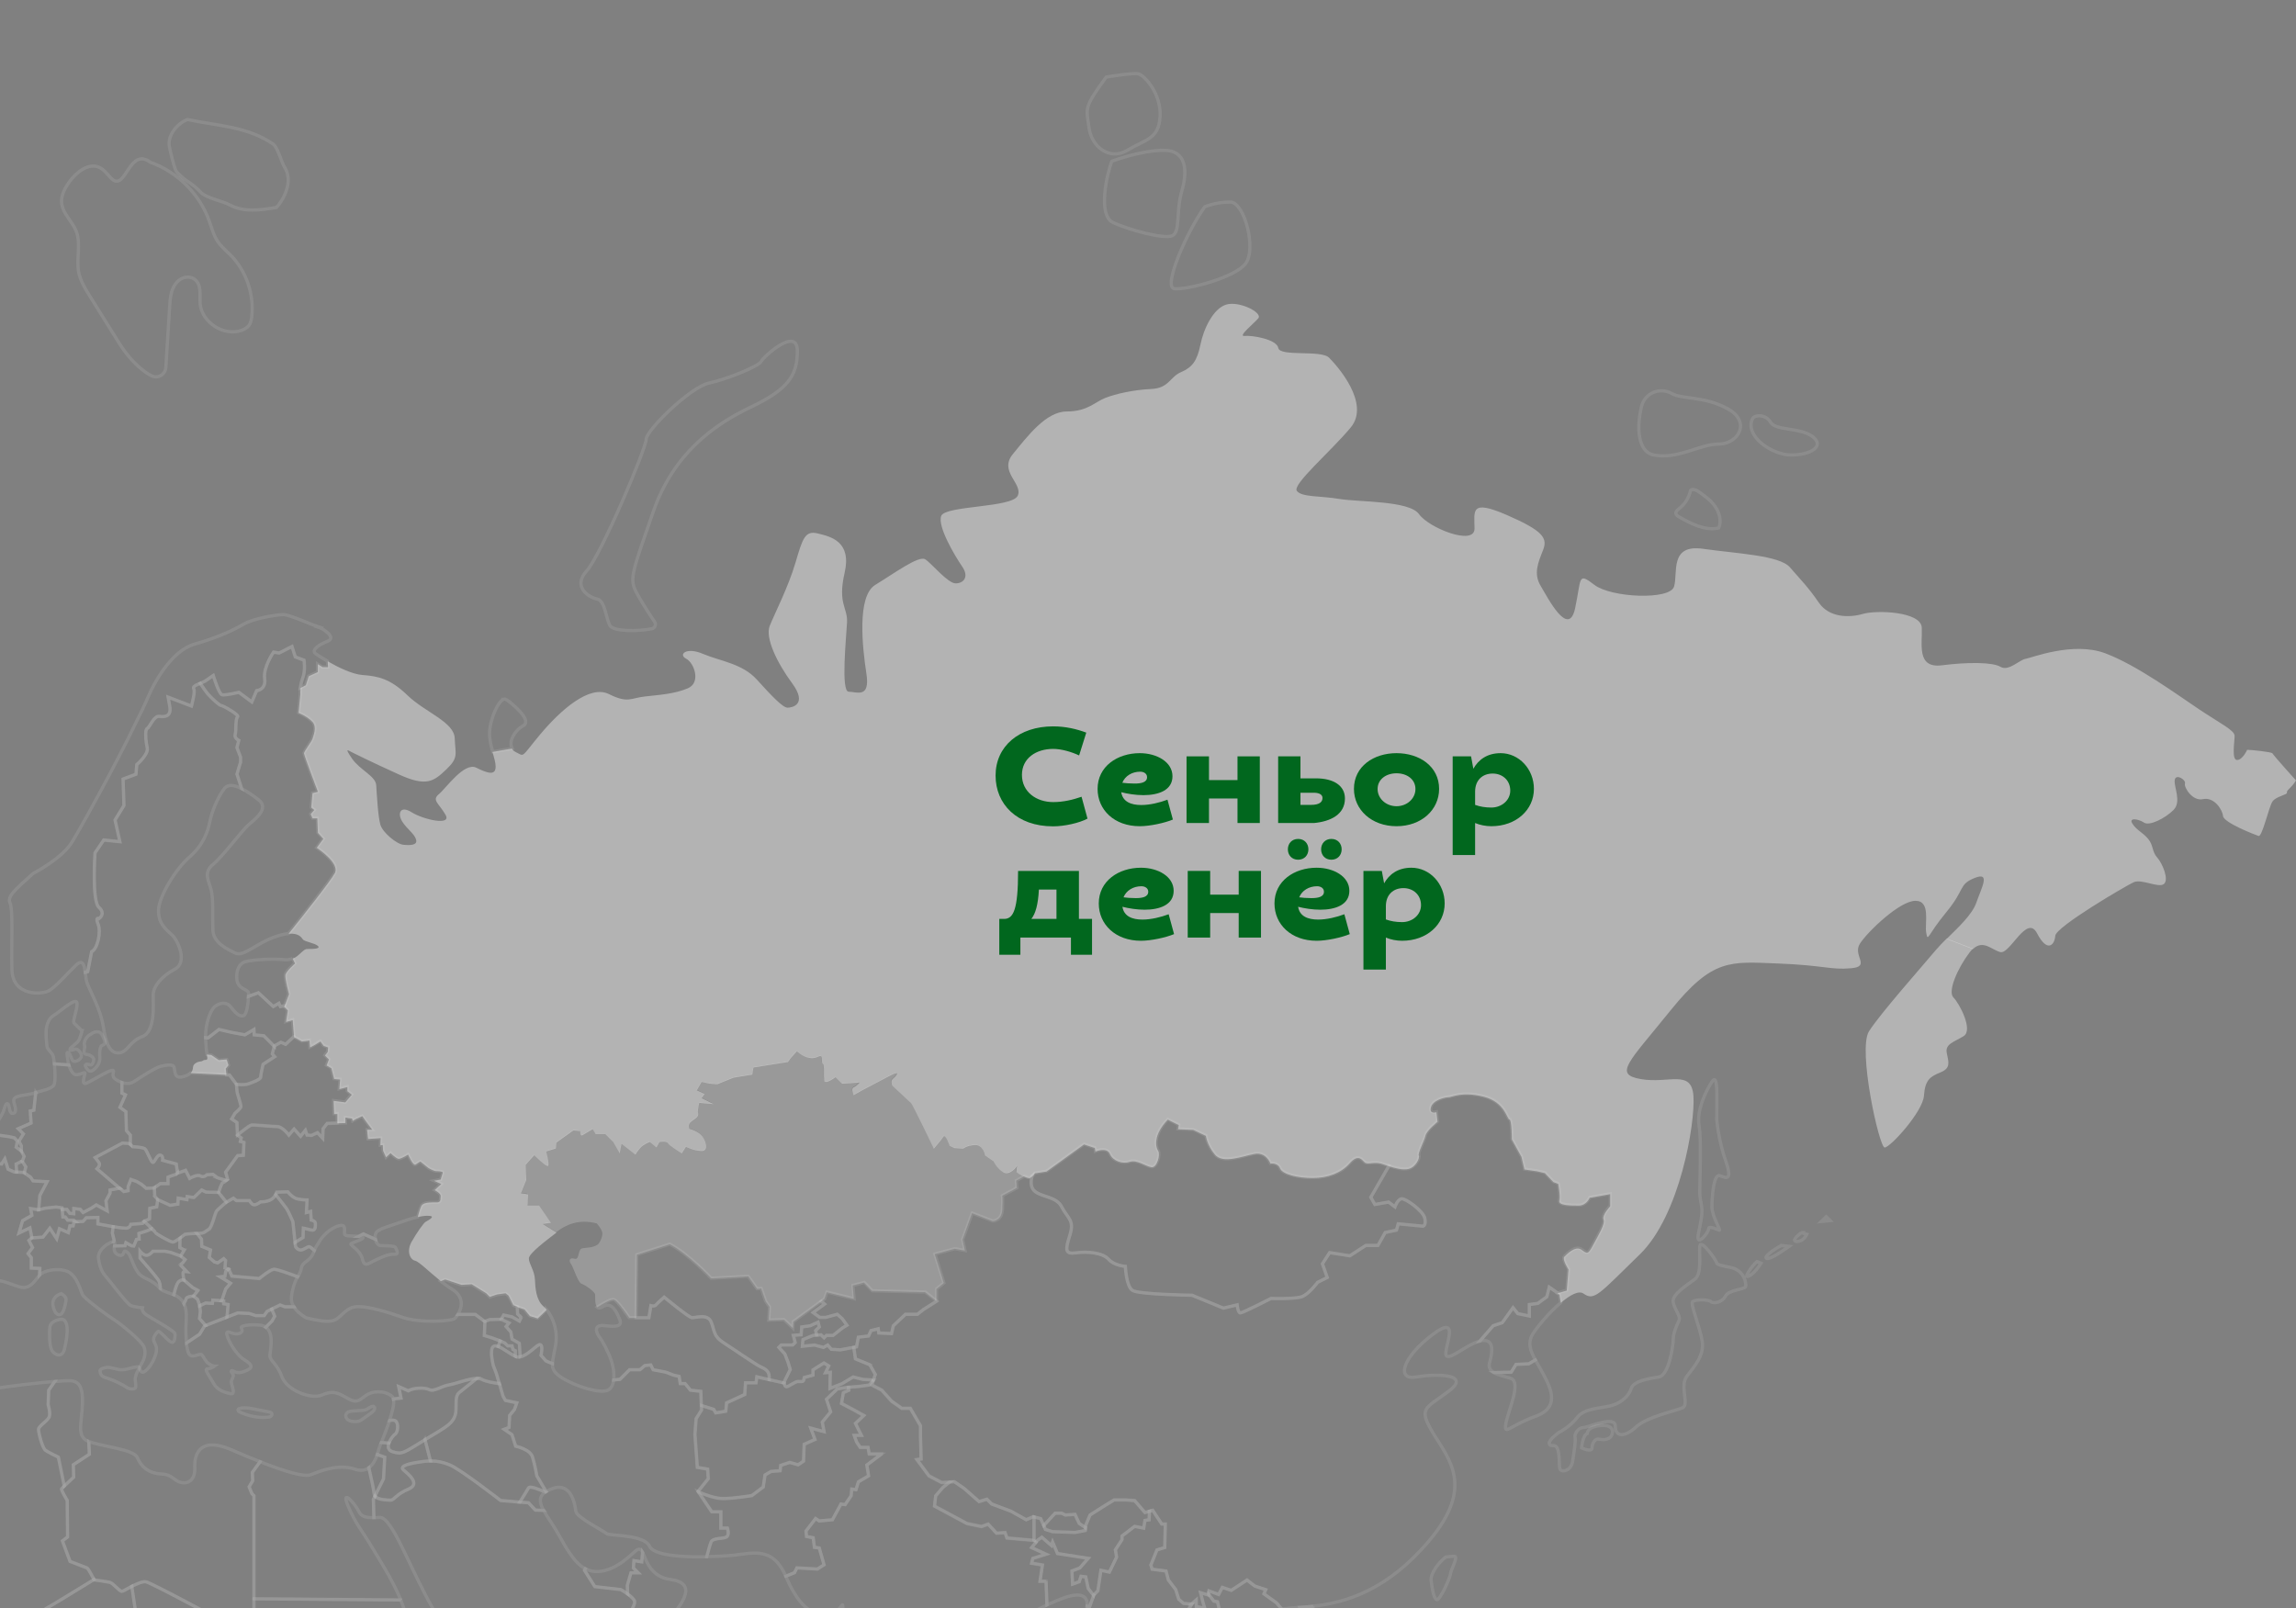 <?xml version="1.0" encoding="UTF-8"?> <svg xmlns="http://www.w3.org/2000/svg" width="708" height="496" viewBox="0 0 708 496" fill="none"><rect x="0" y="0" width="708" height="496" fill="#808080" stroke="none"/><g clip-path="url(#clip0_5063_642)"><path d="M564.37 376.415L561.628 376.684L563.134 375.203L564.37 376.415Z" stroke="white" stroke-opacity="0.1"></path><path d="M555.438 380.116L557.169 380.632C557.169 380.632 556.18 382.854 554.201 382.854C552.223 382.854 554.201 381.126 555.46 380.116H555.438Z" stroke="white" stroke-opacity="0.1"></path><path d="M549.478 384.107L551.703 384.354C551.703 384.354 545.993 388.573 544.734 388.08C543.52 387.564 548.714 384.13 549.478 384.13V384.107Z" stroke="white" stroke-opacity="0.1"></path><path d="M541.772 389.05L543.031 389.566C543.031 389.566 541.299 392.528 539.299 393.516C537.298 394.526 540.288 390.307 541.772 389.05Z" stroke="white" stroke-opacity="0.1"></path><path d="M538.286 395.602C538.354 396.073 538.376 396.499 538.309 396.724C538.039 397.711 533.093 397.711 532.082 399.686C531.093 401.639 528.35 402.155 527.608 401.414C526.866 400.673 522.662 400.673 521.92 401.414C521.178 402.155 524.146 409.089 524.888 413.533C525.63 417.999 522.392 421.478 520.144 424.44C517.919 427.402 520.886 433.125 518.93 434.09C516.929 435.078 508.005 436.828 504.52 440.038C501.058 443.247 498.091 443.247 498.091 439.791C498.091 436.335 489.638 440.262 488.154 440.262C486.67 440.262 485.456 442.259 485.681 443.224C485.928 444.234 485.434 447.444 484.939 450.653C484.422 453.885 481.207 454.131 480.983 452.875C480.713 451.663 480.983 448.409 480.241 446.703C479.499 444.975 478.015 446.456 477.745 445.222C477.498 443.965 480.713 441.743 480.713 441.743C480.713 441.743 484.197 440.015 486.423 437.053C488.649 434.09 494.381 434.315 497.349 433.327C500.316 432.34 502.294 430.365 503.036 428.121C503.778 425.899 508.252 425.158 511.489 424.642C514.704 424.171 515.963 414.745 515.963 413.017C515.963 411.289 516.952 408.798 517.694 407.316C518.436 405.835 516.435 404.107 515.963 401.616C515.446 399.147 520.437 396.185 522.662 394.457C524.888 392.706 523.876 386.759 524.146 384.291C524.393 381.822 529.361 388.757 529.361 389.497C529.361 389.946 531.452 390.485 533.588 390.844C535.993 391.27 537.927 393.133 538.264 395.579L538.286 395.602Z" stroke="white" stroke-opacity="0.1"></path><path d="M532.102 357.832C534.328 364.273 532.372 363.308 530.371 362.567C528.37 361.826 527.898 369.255 527.898 372.217C527.898 375.18 530.866 379.646 530.124 379.376C529.382 379.13 526.887 377.895 526.887 378.905C526.887 379.915 524.189 383.371 523.672 382.114C523.155 380.858 525.403 375.427 524.661 371.724C523.919 367.998 524.189 367.504 524.189 365.036C524.189 362.567 524.661 351.436 523.919 346.97C523.177 342.504 525.92 336.579 527.898 333.594C529.854 330.631 529.382 338.284 529.382 345.219C529.382 345.219 529.854 351.436 532.08 357.854L532.102 357.832Z" stroke="white" stroke-opacity="0.1"></path><path d="M492.18 439.812C498.609 438.555 497.62 442.774 496.136 443.537C494.585 444.3 493.394 443.784 492.652 443.784C491.91 443.784 490.921 445.041 490.921 446.522C490.921 448.003 487.706 446.522 487.706 446.522C487.706 446.522 487.953 442.797 489.437 442.056C489.437 442.056 489.527 440.328 492.18 439.834V439.812Z" stroke="white" stroke-opacity="0.1"></path><path d="M480.239 398.765L480.868 399.214L481.295 401.705C477.788 404.667 474.146 409.021 472.73 411.266C470.909 414.093 471.966 416.741 473.449 419.367L471.426 420.557L467.492 420.736L466.008 423.138L460.658 423.25C459.534 422.621 458.904 421.724 459.354 420.153C460.275 416.831 460.837 412.724 456.723 413.465C456.611 413.487 456.476 413.532 456.341 413.555L460.455 408.819L463.243 407.899L466.57 403.254L468.054 405.094L471.606 405.834V402.289L474.236 401.929L477.001 399.887L477.743 396.925L480.283 398.698L480.239 398.765Z" stroke="white" stroke-opacity="0.1"></path><path d="M475.478 422.98C477.524 426.863 481.818 433.73 473.635 436.715C465.452 439.678 463.788 442.864 464.328 439.161C464.89 435.436 469.363 426.145 465.811 425.045C463.945 424.462 461.945 424.058 460.641 423.295L465.991 423.182L467.475 420.781L471.409 420.602L473.432 419.412C474.084 420.602 474.871 421.791 475.478 423.003V422.98Z" stroke="white" stroke-opacity="0.1"></path><path d="M448.526 479.941C449.785 479.941 447.267 484.407 447.267 485.372C447.267 486.337 444.052 493.542 443.063 493.317C442.051 493.048 441.579 489.592 441.309 487.37C441.062 485.148 443.805 481.669 445.783 480.188C445.783 480.188 447.267 479.941 448.526 479.941Z" stroke="white" stroke-opacity="0.1"></path><path d="M439.351 375.672C439.823 377.893 438.834 378.163 438.834 378.163L431.146 377.422L430.629 379.375L427.144 380.115L424.918 384.088H421.187L416.241 387.297L410.014 386.309L407.788 389.766L409.272 393.985L406.304 395.466C406.304 395.466 403.607 399.191 401.358 399.932C399.133 400.673 391.917 400.448 391.917 400.448C391.917 400.448 383.216 404.914 382.475 404.914C381.733 404.914 381.485 402.423 381.485 402.423L377.259 403.433L367.592 399.461C367.592 399.461 351.226 399.214 349.248 397.979C347.247 396.768 347.022 390.551 347.022 390.551C347.022 390.551 343.538 390.304 341.807 388.329C340.053 386.377 335.355 385.861 331.87 386.377C328.408 386.848 328.408 385.636 329.914 380.901C331.398 376.21 329.172 375.694 327.419 372.26C325.688 368.782 320.719 369.298 318.764 367.054C317.774 365.954 317.864 364.226 318.224 362.745H318.247C318.764 362.318 319.168 361.735 319.168 361.735L322.72 361.174L334.275 352.825L337.603 353.925L337.782 355.025C337.782 355.025 341.335 353.543 342.256 355.788C343.2 357.987 346.19 358.93 348.393 358.189C350.664 357.448 353.429 359.67 355.115 359.85C356.779 360.029 357.88 355.967 357.139 354.823C356.397 353.723 355.475 349.997 360.106 345.172L363.478 346.856L363.276 348.135L367.952 348.337L371.841 350.177C371.841 350.177 372.201 352.96 374.629 355.945C377.034 358.907 382.992 356.483 386.723 355.765C390.455 355.002 391.759 358.728 391.759 358.728C391.759 358.728 393.985 358.346 394.727 360.209C395.469 362.049 400.122 363.171 404.753 363.171C409.384 363.171 413.498 361.69 416.128 358.705C418.714 355.743 419.815 357.403 420.782 358.324C421.704 359.244 423.749 357.942 426.357 358.885C426.987 359.087 427.639 359.334 428.291 359.536L422.693 369.231L423.952 371.452L428.178 370.712L430.134 372.193C430.134 372.193 430.876 369.971 432.135 369.702C433.394 369.455 438.834 373.427 439.329 375.649L439.351 375.672Z" stroke="white" stroke-opacity="0.1"></path><path d="M318.851 467.776L318.649 467.708L316.446 468.651L311.77 466.025L305.812 463.803L304.328 462.322L301.923 463.063L297.269 458.956L294.302 456.936L292.818 457.003L290.368 457.116L286.479 455.073L282.747 450.046L284.051 449.867L283.871 443.179V439.633L280.723 434.247H278.093L274.946 432.025L271.911 428.636L268.809 427.02L269.348 425.539L269.91 423.856L268.247 420.894L263.773 419.053L263.256 415.485L264.11 415.328L264.672 412.365L267.819 411.984L268.561 410.323L270.787 409.762L270.967 411.064L274.901 411.243L275.441 408.842L279.195 405.296H282.882L284.748 403.815L288.817 401.234V397.509L291.087 395.646L288.3 386.736L294.437 385.075L297.584 385.636L296.842 382.27L299.81 374.101L306.149 376.547C306.149 376.547 308.937 376.547 309.117 373.001C309.297 369.456 309.117 368.715 309.117 368.715L313.591 366.314L313.411 364.092L315.861 362.723C316.491 362.992 317.053 363.172 317.322 363.172C317.592 363.172 317.907 362.97 318.222 362.7C317.862 364.182 317.772 365.91 318.761 367.009C320.717 369.231 325.708 368.737 327.416 372.216C329.17 375.672 331.395 376.166 329.912 380.856C328.428 385.592 328.428 386.803 331.868 386.332C335.352 385.816 340.051 386.332 341.804 388.285C343.535 390.282 347.02 390.506 347.02 390.506C347.02 390.506 347.267 396.723 349.245 397.935C351.201 399.192 367.59 399.416 367.59 399.416L377.256 403.388L381.483 402.379C381.483 402.379 381.73 404.87 382.472 404.87C383.214 404.87 391.914 400.404 391.914 400.404C391.914 400.404 399.108 400.65 401.356 399.887C403.582 399.147 406.302 395.421 406.302 395.421L409.269 393.94L407.786 389.721L410.011 386.265L416.238 387.252L421.184 384.043H424.916L427.142 380.071L430.626 379.33L431.143 377.378L438.832 378.118C438.832 378.118 439.821 377.849 439.349 375.627C438.832 373.405 433.391 369.455 432.155 369.68C430.896 369.949 430.154 372.171 430.154 372.171L428.198 370.69L423.972 371.43L422.713 369.209L428.311 359.513C430.424 360.187 432.694 360.77 434.38 360.344C436.606 359.783 437.933 356.978 437.528 356.237C437.168 355.496 439.191 351.771 439.574 350.11C439.956 348.449 443.305 345.824 443.305 345.824L442.946 342.861C442.946 342.861 440.675 343.602 441.26 341.38C441.822 339.158 445.554 338.238 446.655 338.238C447.757 338.238 450.769 336.398 457.468 338.059C464.168 339.719 464.73 345.105 465.472 345.105C466.213 345.105 466.214 351.255 466.214 351.255L469.181 356.641L470.103 360.523L473.992 361.084L476.397 361.646L479.028 364.406L480.511 364.967C480.511 364.967 481.253 368.692 480.871 370.174C480.511 371.655 484.423 371.655 486.828 371.655C489.234 371.655 490.201 369.254 490.201 369.254L496.54 368.131V371.857C496.54 371.857 493.91 374.64 494.494 375.964C495.056 377.243 493.011 380.609 491.302 383.751C489.639 386.938 489.459 386.534 487.615 385.233C485.749 383.953 483.142 386.714 482.377 387.454C481.658 388.195 483.681 391.382 483.681 391.382L483.142 397.868L480.264 398.72L477.724 396.947L476.982 399.91L474.217 401.952L471.586 402.311V405.857L468.034 405.117L466.551 403.276L463.224 407.922L460.436 408.842L456.322 413.577C452.545 414.497 447.622 419.008 446.205 418.245C446.093 418.178 446.003 418.088 445.936 417.954C444.991 416.113 450.926 404.578 441.642 411.647C432.335 418.694 430.469 425.764 436.786 424.641C438.652 424.305 440.922 424.103 443.013 424.103C447.914 424.103 451.758 425.315 446.655 429.085C439.416 434.494 437.191 434.112 442.002 442.102C446.857 450.069 454.703 458.597 440.698 475.137C427.771 490.465 414.979 494.235 404.908 495.335C403.986 495.425 403.065 495.515 402.21 495.582C401.693 495.604 401.221 495.649 400.772 495.672C398.276 495.851 396.545 496.008 395.241 496.188L393.623 494.28L389.733 491.497L390.295 490.196L386.923 489.096L384.518 487.233L379.662 490.42L376.897 489.5L375.773 491.699L372.805 490.6L372.648 491.61V491.901L370.198 491.161L370.939 494.123L371.501 495.964L368.871 495.425V493.383L367.432 494.662L364.959 494.482L363.476 493.181L362.554 490.218L360.283 487.256L359.564 484.495L355.27 483.934L354.888 482.633L356.754 477.987L359.159 477.247L359.339 469.998H358.238L355.45 465.756L354.438 466.048L353.045 466.474L349.852 462.794L347.087 462.592H343.535L340.748 464.275L336.094 467.237L334.79 470.379L334.7 471.12L332.767 469.818L331.463 467.035L328.495 467.237L327.371 466.676H325.348L321.841 470.469L320.897 468.337L318.851 467.821V467.776Z" stroke="white" stroke-opacity="0.1"></path><path d="M404.905 495.357L404.613 496.905L403.489 499.486L401.645 497.624L400.791 495.694C401.241 495.671 401.713 495.626 402.23 495.604C403.084 495.536 404.006 495.447 404.927 495.357H404.905Z" stroke="white" stroke-opacity="0.1"></path><path d="M393.629 494.303L395.247 496.21C391.92 496.682 391.74 497.49 390.099 500.07C386.3 506.22 384.299 501.237 393.067 514.187C393.719 515.129 394.348 516.05 394.978 516.97H392.707L391.043 516.229L389.38 515.466L389.177 512.885L382.658 506.197L380.455 504.896L378.971 502.494L382.118 503.235L382.86 500.452L381.174 498.971L381.736 497.669L379.331 497.49L378.027 498.051L376.184 497.131L375.442 493.989L374.318 493.787L372.677 491.655L372.834 490.645L375.801 491.744L376.925 489.545L379.691 490.465L384.546 487.278L386.952 489.141L390.324 490.241L389.762 491.542L393.651 494.325L393.629 494.303Z" stroke="white" stroke-opacity="0.1"></path><path d="M392.256 522.647L390.862 523.096L388.411 522.692L387.49 523.657L387.67 525.318L385.264 524.577L384.32 523.119L385.084 523.096L385.624 518.428L382.634 515.264V511.763L378.947 507.656L376.159 508.015L374.856 510.282L371.686 508.98L368.336 510.461L369.078 502.853H366.268L365.728 500.407L364.694 499.083L367.572 494.639H367.459L368.898 493.382V495.425L371.506 495.963L370.944 494.123L370.202 491.138L372.607 491.879L372.652 491.587L374.271 493.719L375.418 493.943L376.159 497.085L378.003 498.006L379.307 497.445L381.712 497.624L381.15 498.926L382.859 500.407L382.117 503.212L378.947 502.472L380.431 504.873L382.634 506.175L389.153 512.862L389.378 515.443L391.042 516.229L392.705 516.947L392.143 518.428L393.829 519.909L393.267 522.356L392.256 522.647Z" stroke="white" stroke-opacity="0.1"></path><path d="M367.453 494.64H367.566L364.688 499.061L364.418 499.488L359.203 499.667L356.235 501.53V504.111L355.493 506.333L354.189 506.894L357.157 510.776L359.607 514.883L358.663 519.349L357.562 520.651L360.889 525.297L362.013 530.279L361.271 535.126L358.731 539.525C359.09 536.226 359.18 531.648 357.157 525.656C352.863 513.021 355.673 510.978 351.941 514.165C348.21 517.307 341.937 520.674 343.578 510.799C344.32 506.333 335.395 500.408 334.833 497.064C334.833 497.064 335.126 496.256 335.216 495.313L335.957 495.583L337.239 491.992V491.88L338.543 490.578L339.464 484.249L342.095 484.81L344.32 480.165L343.938 477.943L345.984 474.801V473.679L349.873 470.717L352.661 471.278L353.043 468.876L354.324 468.697L354.437 466.026L355.448 465.734L358.236 469.976H359.338L359.158 477.225L356.752 477.966L354.886 482.611L355.269 483.913L359.562 484.474L360.282 487.234L362.552 490.197L363.474 493.159L364.958 494.461L367.431 494.64H367.453Z" stroke="white" stroke-opacity="0.1"></path><path d="M321.863 470.424L322.38 471.659L324.583 472.354L331.507 472.579L334.654 471.995L334.744 471.075L334.834 470.334L336.138 467.192L340.792 464.23L343.579 462.524H347.131L349.896 462.726L353.089 466.429L354.482 466.003L354.37 468.674L353.089 468.853L352.684 471.254L349.896 470.693L345.985 473.678V474.8L343.939 477.942L344.321 480.187L342.095 484.81L339.488 484.249L338.543 490.577L337.285 491.879L337.24 492.014L335.576 489.837L334.834 486.291L333.35 486.111L332.811 487.795L330.765 488.535L330.54 484.451L332.991 483.53L335.576 480.568L326.089 479.087L324.583 475.541L324.246 476.641L321.256 474.06L319.952 474.98L319.502 475.519L318.85 474.98V467.776L320.896 468.292L321.863 470.424Z" stroke="white" stroke-opacity="0.1"></path><path d="M337.248 492.012L335.966 495.603L335.225 495.334C335.427 493.246 334.663 490.396 327.963 492.798C326.3 493.426 324.569 494.144 322.838 494.93L322.568 487.591H320.702L321.444 482.564L318.117 482.025L318.476 480.544L322.59 479.242L318.117 477.2L319.51 475.517L319.96 474.978L321.264 474.058L324.231 476.639L324.591 475.539L326.075 479.085L335.562 480.566L332.976 483.529L330.526 484.449L330.728 488.511L332.774 487.77L333.314 486.11L334.797 486.289L335.539 489.835L337.203 492.012H337.248Z" stroke="white" stroke-opacity="0.1"></path><path d="M334.74 471.07L334.65 471.99L331.503 472.573L324.578 472.349L322.375 471.653L321.858 470.419L325.365 466.626H327.389L328.513 467.187L331.503 466.985L332.806 469.768L334.74 471.07Z" stroke="white" stroke-opacity="0.1"></path><path d="M322.559 487.612L322.829 494.951C314.488 498.901 306.103 505.005 301.157 510.077C295.2 516.226 288.5 517.326 288.5 522.892C288.5 528.457 289.062 534.247 287.938 538.309C286.837 542.416 279.935 550.406 277.912 547.78C275.866 545.154 264.333 523.093 262.647 516.024C260.984 508.977 259.882 497.105 259.882 495.422C259.882 493.739 259.32 496.522 257.094 497.262C254.869 498.003 248.439 500.449 242.392 486.288C242.369 486.221 242.324 486.176 242.302 486.108L245 485.009L245.719 483.527L252.059 483.887L254.104 482.585L252.621 477.378L251.137 477.199L250.755 474.236L248.709 473.855L248.529 472.194L251.497 468.311L252.621 469.052L256.69 468.693L259.32 463.845L260.601 464.025L262.467 461.265L262.647 459.222L263.951 459.402L264.693 457.001L267.84 455.138L267.301 451.816L271.775 448.45H268.02L267.66 446.43H265.255L264.131 444.747L263.389 442.705H265.615L263.771 439.024L266.357 436.578L263.029 434.738L259.477 432.875L260.039 429.553L261.703 428.813L261.613 427.893C262.445 427.78 263.209 427.691 263.546 427.691C264.491 427.691 268.02 427.152 268.02 427.152L269.324 425.671L268.785 427.152L271.887 428.768L274.922 432.157L278.069 434.379H280.699L283.847 439.765V443.311L284.027 449.998L282.723 450.178L286.455 455.205L290.344 457.247L292.794 457.135L290.748 458.751L288.523 461.377L288.163 464.519L298.19 469.905L302.663 470.825L304.709 470.084L307.294 472.867L309.925 472.688L310.487 474.349L318.85 475.089L319.501 475.628L318.108 477.311L322.581 479.353L318.467 480.655L318.108 482.136L321.435 482.675L320.693 487.702H322.559V487.612Z" stroke="white" stroke-opacity="0.1"></path><path d="M318.854 467.775V474.979L310.491 474.239L309.929 472.578L307.299 472.758L304.714 469.952L302.668 470.693L298.194 469.773L288.168 464.409L288.527 461.245L290.753 458.641L292.799 457.025L294.305 456.958L297.273 459L301.904 463.085L304.332 462.344L305.815 463.825L311.773 466.07L316.449 468.673L318.652 467.73L318.854 467.775Z" stroke="white" stroke-opacity="0.1"></path><path d="M253.278 401.3L244.623 407.606L244.511 409.603L241.768 406.978L237.07 407.135L237.317 403.028L236.103 401.3L234.732 397.35L233.473 397.462L230.73 393.602L219.332 394.23C219.332 394.23 212.273 386.69 206.563 383.705L196.379 386.936L196.177 406.372H194.041C194.041 406.372 190.557 401.165 189.343 400.783C188.443 400.514 185.611 402.22 184.172 403.162C183.318 402.399 183.61 399.796 183.52 399.19C183.408 398.337 180.418 396.228 179.294 395.869C178.192 395.487 176.821 390.797 176.079 389.787C175.337 388.799 175.562 387.7 177.181 388.171C178.777 388.687 178.08 385.208 179.564 384.962C181.047 384.692 182.666 384.849 184.262 383.839C184.824 383.503 185.858 381.483 185.746 380.249C185.633 379.037 184.015 377.286 184.015 377.286C178.439 375.805 174.37 377.757 171.538 379.957L167.244 377.286L169.829 376.927L166.142 371.541H162.59L162.77 368.175L160.545 367.815L162.208 363.709L162.028 359.063L164.659 356.101C164.659 356.101 167.806 359.243 168.728 359.422C169.649 359.624 168.346 354.956 168.346 354.956L171.313 354.036L171.515 352.196L176.731 348.47L178.754 348.65C178.754 348.65 178.754 350.31 179.519 349.951C180.238 349.57 182.666 348.089 182.666 348.089L183.588 349.57H186.555L188.961 351.971L191.006 355.517L191.568 352.555L195.862 355.921C195.862 355.921 196.402 354.978 197.346 353.879C198.268 352.779 200.313 352.016 200.313 352.016L202.337 353.699L203.281 352.016C203.281 352.016 205.484 351.657 205.866 352.398C206.248 353.138 210.16 355.54 210.16 355.54L211.441 353.497C211.441 353.497 213.892 354.799 216.297 354.799C218.703 354.799 217.399 351.073 216.117 349.817C214.836 348.56 212.566 347.954 212.566 347.954C212.566 347.954 211.644 346.652 213.307 345.553C214.971 344.43 215.353 344.071 215.173 343.106C214.971 342.186 215.533 339.964 215.533 339.964L220.007 340.346L216.275 338.483L217.197 337.182L214.791 336.082L216.275 333.501L218.68 334.04L221.131 334.219L226.122 332.199L231.899 331.257L232.259 329.057L242.892 327.374L243.814 326.095L245.657 324.053C245.657 324.053 247.343 325.713 249.412 326.095C251.435 326.454 252.177 325.534 252.919 325.534C253.661 325.534 253.099 327.576 253.661 327.935C254.223 328.294 253.863 331.257 254.043 332.962C254.223 334.623 257.55 332.042 257.55 332.042L259.596 334.062L264.991 333.703C264.991 333.703 264.069 334.803 263.148 335.184C262.226 335.543 263.148 337.586 263.148 337.586L266.115 335.925C266.115 335.925 269.442 334.242 273.916 331.818C278.39 329.416 275.962 332.02 275.22 332.558C274.478 333.119 275.04 334.601 275.04 334.601C275.04 334.601 280.255 339.448 280.818 339.987C281.357 340.548 287.877 354.103 287.877 354.103C287.877 354.103 290.282 351.343 290.844 350.378C291.406 349.458 292.71 353.161 292.71 353.161L294.194 353.901L296.981 354.081C296.981 354.081 297.903 353.161 300.488 352.981C303.119 352.802 303.636 356.123 303.636 356.123L306.266 357.963C306.266 357.963 307.188 360.006 309.233 361.33C311.279 362.631 313.527 359.467 313.527 359.467C313.527 359.467 313.347 360.589 313.347 361.15C313.347 361.509 314.651 362.25 315.798 362.744L313.347 364.113L313.527 366.334L309.054 368.736C309.054 368.736 309.233 369.476 309.054 373.022C308.874 376.568 306.086 376.568 306.086 376.568L299.746 374.122L296.779 382.291L297.521 385.657L294.373 385.096L288.236 386.757L291.024 395.667L288.753 397.529V401.255L285.246 398.472L268.88 398.09L266.43 395.509L262.923 396.43L263.282 400.537L254.92 398.494L254.178 400.604L253.166 401.344L253.278 401.3Z" fill="white" fill-opacity="0.2"></path><path d="M251.785 411.736L253.156 411.646L254.1 412.566L254.842 411.826H256.888L259.676 409.604L261.159 408.684L259.676 406.619L258.169 405.318L254.64 406.283H252.797L250.728 404.779L254.28 402.176L253.269 401.3L254.28 400.56L255.022 398.45L263.385 400.515L263.025 396.408L266.532 395.488L268.983 398.069L285.349 398.45L288.878 401.256L284.787 403.836L282.921 405.318H279.234L275.48 408.863L274.94 411.265L271.006 411.085L270.826 409.784L268.601 410.345L267.859 412.005L264.689 412.387L264.127 415.372L263.273 415.506L259.091 416.292L256.326 416.112L255.202 414.811L253.921 415.551L251.133 414.811L247.401 415.192L247.581 413.128L250.728 411.826L251.785 411.736Z" stroke="white" stroke-opacity="0.1"></path><path d="M271.777 448.411L267.303 451.777L267.842 455.099L264.695 456.961L263.953 459.363L262.649 459.183L262.469 461.225L260.604 463.986L259.322 463.806L256.692 468.654L252.623 469.013L251.499 468.272L248.531 472.155L248.711 473.816L250.757 474.197L251.139 477.159L252.623 477.339L254.107 482.546L252.061 483.847L245.721 483.488L245.002 484.969L242.304 486.069C238.01 476.262 231.558 479.291 224.702 479.74C222.746 479.897 220.408 480.01 217.98 480.032C218.407 478.371 218.991 476.239 219.329 475.476C219.891 474.175 222.881 474.556 223.982 473.995C225.106 473.434 224.364 471.212 224.364 471.212H222.319V466.185H219.531L215.394 460.058C217.305 460.889 220.543 462.101 222.903 462.101C226.41 462.101 231.828 461.18 231.828 461.18L235.335 458.555L235.897 454.829L237.763 453.73L240.551 453.528L240.73 451.867L243.518 450.947L246.103 451.687L247.767 450.565L247.969 445.359L251.296 443.877L249.993 440.376L254.107 441.476L253.545 438.514L256.13 435.372L254.848 431.489L258.176 428.302C258.176 428.302 260.041 427.966 261.638 427.764L261.728 428.684L260.064 429.424L259.502 432.746L263.054 434.609L266.381 436.449L263.796 438.895L265.639 442.576H263.414L264.155 444.618L265.28 446.301H267.685L268.045 448.321H271.799L271.777 448.411Z" stroke="white" stroke-opacity="0.1"></path><path d="M268.25 420.915L269.913 423.877L269.351 425.561L266.024 425.359L263.057 424.618L259.685 426.66L255.908 428.141L256.02 423.182L254.536 423.294L255.548 421.207L254.064 420.309L250.692 422.419V424.057L247.994 424.775L247.837 425.538C247.725 426.256 246.736 426.009 245.994 426.009C245.252 426.009 243.139 427.625 242.509 427.625C241.88 427.625 241.88 426.526 241.88 426.526L241.632 426.458L243.678 422.351L242.936 419.95L242.015 417.549L240.149 415.506L240.891 414.766H244.443L245.184 414.025L244.622 411.803L247.028 411.624L247.208 409.222L249.838 408.841L252.243 407.741L252.626 409.222L251.502 410.322L251.794 411.714L250.76 411.803L247.612 413.105L247.432 415.147L251.164 414.766L253.952 415.506L255.233 414.766L256.357 416.067L259.123 416.247L263.282 415.484L263.799 419.052L268.272 420.892L268.25 420.915Z" stroke="white" stroke-opacity="0.1"></path><path d="M237.178 425.47L241.652 426.503L241.899 426.57C241.899 426.57 241.899 427.67 242.529 427.67C243.158 427.67 245.272 426.054 246.014 426.054C246.755 426.054 247.745 426.301 247.857 425.583L248.014 424.82L250.712 424.101V422.463L254.084 420.354L255.568 421.251L254.556 423.338L256.04 423.226L255.928 428.186L259.704 426.705L263.077 424.662L266.044 425.403L269.371 425.605L268.067 427.086C268.067 427.086 264.56 427.625 263.594 427.625C263.256 427.625 262.492 427.715 261.66 427.827C260.087 428.029 258.198 428.365 258.198 428.365L254.871 431.552L256.152 435.435L253.567 438.577L254.129 441.539L250.015 440.439L251.319 443.941L247.992 445.422L247.789 450.628L246.126 451.75L243.541 451.01L240.753 451.93L240.573 453.591L237.786 453.793L235.92 454.892L235.358 458.618L231.851 461.244C231.851 461.244 226.433 462.164 222.926 462.164C220.565 462.164 217.328 460.952 215.417 460.122L215.305 459.942L218.452 456.015L218.272 453.052L215.08 452.514L214.338 442.302L214.72 437.477L216.384 434.851V433.46L220.115 434.627L220.745 435.727L223.847 435.21L224.095 432.63L229.692 430.049L229.94 426.458H233.177L233.424 424.595L237.268 425.493L237.178 425.47Z" stroke="white" stroke-opacity="0.1"></path><path d="M259.688 406.617L261.172 408.66L259.688 409.58L256.923 411.802H254.877L254.136 412.542L253.191 411.622L251.82 411.712L251.528 410.32L252.652 409.221L252.27 407.739L249.864 408.839L247.234 409.221L247.054 411.622L244.649 411.802L245.211 414.023L244.469 414.764H240.917L240.175 415.505L242.041 417.547L242.963 419.948L243.704 422.349L241.659 426.456L237.185 425.424V424.526C237.185 422.686 235.814 422.058 234.442 421.429C233.071 420.801 226.147 415.998 223.045 414.001C219.942 412.003 220.414 410.41 219.313 407.695C218.211 404.957 214.457 406.438 213.355 406.326C212.254 406.168 204.813 399.997 204.813 399.997C204.813 399.997 202.812 401.747 202.317 402.353C201.845 402.982 200.721 402.623 200.721 402.623L200.092 406.348H196.157L196.36 386.913L206.544 383.681C212.254 386.644 219.313 394.207 219.313 394.207L230.71 393.578L233.453 397.438L234.712 397.326L236.083 401.276L237.297 403.004L237.05 407.111L241.749 406.954L244.491 409.58L244.604 407.582L253.259 401.276L254.27 402.129L250.719 404.755L252.764 406.236H254.608L258.16 405.293L259.643 406.595L259.688 406.617Z" stroke="white" stroke-opacity="0.1"></path><path d="M196.151 406.393H200.085L200.715 402.667C200.715 402.667 201.839 403.026 202.311 402.398C202.828 401.814 204.806 400.042 204.806 400.042C204.806 400.042 212.247 406.213 213.349 406.37C214.45 406.482 218.205 405.001 219.306 407.739C220.408 410.432 219.936 412.048 223.038 414.046C226.141 416.043 233.065 420.846 234.436 421.474C235.807 422.102 237.179 422.731 237.179 424.571V425.469L233.334 424.571L233.087 426.434H229.85L229.603 430.025L224.005 432.606L223.758 435.186L220.655 435.703L220.026 434.603L216.271 433.436L216.114 429.06L212.922 428.701L211.258 426.658H209.774L209.415 424.436L207.751 424.077L205.301 423.135L201.412 422.394L200.67 420.913L198.826 421.115L197.342 422.394H194.15L191.183 425.357L189.227 425.559C189.474 423.718 189.114 421.429 188.552 419.724C187.541 416.761 185.697 413.395 184.821 412.295C183.966 411.173 182.707 408.323 186.552 408.817C190.396 409.31 191.992 408.929 191.025 406.707C190.059 404.485 188.665 401.276 185.81 402.981C185 403.498 184.461 403.453 184.124 403.139C185.585 402.196 188.418 400.49 189.294 400.76C190.508 401.141 193.993 406.348 193.993 406.348H196.129L196.151 406.393Z" stroke="white" stroke-opacity="0.1"></path><path d="M153.647 415.213C155.108 415.774 157.109 417.435 158.908 418.265C158.93 418.288 158.997 418.288 159.02 418.332C159.47 418.512 159.942 418.534 160.414 418.422C162.819 417.951 165.494 414.629 166.461 414.629C167.585 414.629 166.821 417.951 166.821 417.951L168.305 419.634C168.305 419.634 169.136 420.083 170.328 420.487C170.26 422.237 170.957 423.404 173.385 424.953C177.724 427.646 185.165 429.89 187.526 428.678C188.537 428.14 189.077 426.995 189.212 425.581L191.168 425.379L194.135 422.417H197.327L198.811 421.138L200.655 420.936L201.396 422.417L205.286 423.158L207.736 424.1L209.4 424.459L209.759 426.681H211.243L212.907 428.723L216.099 429.082L216.256 433.459V434.85L214.615 437.476L214.233 442.301L214.975 452.512L218.167 453.051L218.347 456.013L215.2 459.941L215.312 460.12L219.449 466.247H222.236V471.274H224.282C224.282 471.274 225.024 473.496 223.9 474.057C222.798 474.618 219.831 474.237 219.246 475.538C218.909 476.279 218.325 478.411 217.897 480.094C210.209 480.251 201.554 479.668 200.272 476.817C200.07 476.346 199.71 475.965 199.261 475.628C196.046 473.249 187.706 473.586 187.054 472.935C186.312 472.194 177.747 467.908 177.567 466.067C177.387 464.227 176.218 457.023 170.508 458.998C169.653 459.29 168.934 459.626 168.372 459.986L165.494 455.116C165.494 455.116 164.932 451.794 164.191 449.37C163.449 446.924 158.975 446.004 158.975 446.004L157.851 442.458L155.446 440.797L156.929 440.236L157.132 436.511L158.615 434.671L159.335 432.628L155.828 431.888L155.086 430.586L153.962 426.703L153.04 423.562L152.118 421.16C152.118 421.16 150.814 416.133 152.118 415.213C152.478 414.944 153.018 415.011 153.602 415.235L153.647 415.213Z" stroke="white" stroke-opacity="0.1"></path><path d="M206.468 487.032C210.537 487.593 214.651 489.254 207.772 497.602C202.421 504.088 194.53 511.561 186.729 516.588L180.952 505.188L181.694 505.031L191.001 502.27C191.001 502.27 196.216 495.201 195.654 493.72C195.407 493.046 194.463 492.238 193.541 491.543L193.429 488.894L194.553 485.012H196.778L195.295 483.531L195.475 481.264L197.88 481.646L198.127 478.706C198.397 479.177 198.667 479.828 199.027 480.725C200.128 483.508 202.354 486.493 206.468 487.032Z" stroke="white" stroke-opacity="0.1"></path><path d="M198.154 478.728L197.907 481.668L195.501 481.286L195.321 483.553L196.805 485.034H194.579L193.455 488.917L193.568 491.565C192.489 490.802 191.432 490.196 191.432 490.196L183.429 489.276L180.237 484.249L180.506 483.777C181.698 484.406 183.047 484.72 184.53 484.63C190.668 484.249 195.344 478.503 196.445 477.942C197.21 477.561 197.637 477.695 198.176 478.705L198.154 478.728Z" stroke="white" stroke-opacity="0.1"></path><path d="M160.313 463.241L162.988 463.442L165.101 465.709L167.642 465.776C168.653 467.684 170.295 469.839 171.688 472.262C174.364 476.908 176.814 481.823 180.501 483.798L180.231 484.269L183.423 489.296L191.427 490.216C191.427 490.216 192.506 490.8 193.562 491.585C194.484 492.259 195.428 493.066 195.676 493.762C196.238 495.243 191.022 502.313 191.022 502.313L181.715 505.073L180.973 505.23L169.283 507.519L163.146 513.287L162.022 512.165L148.443 511.043L147.881 514.97L145.228 515.868C142.463 510.033 138.237 504.378 133.561 496.186C126.299 483.596 120.904 467.594 117.015 467.953C116.385 468.021 115.823 468.043 115.284 468.043L115.126 462.388L115.643 461.4C116.543 462.522 119.51 462.612 120.477 462.612C121.601 462.612 122.208 460.772 126.075 459.156C129.919 457.518 125.558 454.308 124.478 453.321C123.354 452.333 124.951 451.57 128.682 450.964C130.144 450.718 131.515 450.538 132.796 450.538C134.752 450.538 136.573 450.875 138.596 451.705C141.969 453.052 154.378 462.724 154.378 462.724L160.358 463.241H160.313Z" stroke="white" stroke-opacity="0.1"></path><path d="M168.503 403.812C170.437 406.168 172.168 410.253 171.291 415.055C170.864 417.524 170.392 419.207 170.347 420.531C169.155 420.105 168.323 419.679 168.323 419.679L166.84 417.995C166.84 417.995 167.604 414.674 166.48 414.674C165.536 414.674 162.838 417.995 160.433 418.467L160.163 414.27L157.892 412.968L157.533 410.769L156.049 409.086L156.971 407.986L154.565 406.864L155.307 405.562L157.892 406.123L160.163 407.425L160.702 406.325L159.601 405.203L159.489 403.004L161.669 403.722L163.333 405.764L165.738 406.505L168.503 403.857V403.812Z" stroke="white" stroke-opacity="0.1"></path><path d="M165.551 455.092L168.429 459.962C168.429 459.962 168.249 460.075 168.159 460.142C166.226 459.334 163.416 458.122 162.988 458.863C162.629 459.514 161.122 461.915 160.313 463.239L154.333 462.723C154.333 462.723 141.924 453.028 138.552 451.704C136.528 450.873 134.707 450.537 132.752 450.537L131.066 443.961C131.066 443.961 131.088 443.939 131.133 443.939C137.855 439.876 140.62 438.732 140.62 434.49C140.62 430.249 140.822 430.024 142.306 428.902C143.205 428.229 145.431 426.411 147.072 425.064C147.701 425.064 148.241 425.154 148.623 425.356C149.882 426.029 152.31 426.456 154.019 426.658L155.143 430.54L155.884 431.842L159.391 432.583L158.672 434.625L157.188 436.465L156.986 440.191L155.502 440.752L157.908 442.412L159.032 445.958C159.032 445.958 163.505 446.878 164.247 449.325C164.989 451.726 165.551 455.07 165.551 455.07V455.092Z" stroke="white" stroke-opacity="0.1"></path><path d="M167.62 465.754L165.08 465.687L162.967 463.42L160.292 463.218C161.101 461.916 162.607 459.493 162.967 458.842C163.416 458.101 166.204 459.313 168.137 460.121C166.047 461.58 166.384 463.487 167.598 465.732L167.62 465.754Z" stroke="white" stroke-opacity="0.1"></path><path d="M160.432 418.424C159.96 418.559 159.488 418.514 159.038 418.357C158.993 418.334 158.948 418.334 158.903 418.289V416.561L158.161 416.18L157.891 415.058H156.543L155.666 414.182L154.182 413.487L151.754 412.567L149.349 411.826L149.529 407.539L149.484 407.495L151.012 406.934L154.587 406.844L156.97 407.966L156.048 409.066L157.532 410.771L157.869 412.948L160.117 414.25L160.387 418.424H160.432Z" stroke="white" stroke-opacity="0.1"></path><path d="M160.696 406.28L160.156 407.38L157.908 406.078L155.323 405.517L154.581 406.819H154.604L151.029 406.954L149.5 407.515L146.578 405.338H141.227C142.352 403.475 143.363 400.086 139.474 397.618C138.26 396.877 137.091 395.979 135.944 395.127L137.293 394.61L142.329 396.271L145.476 396.092L149.95 398.897L151.074 399.997L153.3 399.256L155.908 398.919L156.852 399.615L158.335 402.577L159.527 403.004L159.617 405.203L160.741 406.348L160.696 406.28Z" stroke="white" stroke-opacity="0.1"></path><path d="M158.901 416.517V418.267C157.08 417.437 155.102 415.776 153.641 415.215L154.203 413.487L155.687 414.16L156.541 415.013H157.89L158.159 416.135L158.901 416.494V416.517Z" stroke="white" stroke-opacity="0.1"></path><path d="M147.058 425.088C144.495 425.155 140.516 426.749 138.538 427.085C136.132 427.444 133.884 429.285 132.4 428.566C130.917 427.803 127.409 428.005 125.903 428.925L122.936 427.624L123.655 431.17L121.992 431.349L121.34 431.506C121.272 431.125 121.137 430.788 120.89 430.609C118.664 428.768 114.933 428.768 112.707 430.429C110.481 432.09 109.919 432.83 106.75 430.99C103.602 429.127 102.276 428.948 99.129 430.25C95.936 431.551 88.45 428.858 86.831 424.37C85.46 420.532 83.235 419.724 83.235 418.041C83.235 416.649 84.696 411.196 81.953 409.311L83.864 407.403L84.696 405.922L83.797 403.723L86.359 402.466L87.843 403.027H90.676C90.743 403.139 90.833 403.296 90.923 403.453C91.935 404.934 94.408 406.416 94.408 406.416C96.88 406.887 101.736 408.368 103.962 406.663C106.188 404.935 107.289 402.937 110.549 402.937C113.809 402.937 119.361 404.553 124.307 406.303C129.275 408.032 139.347 407.515 140.314 406.55C140.516 406.303 140.876 405.9 141.213 405.361H146.563L149.531 407.583L149.351 411.869L151.756 412.61L154.207 413.53L153.645 415.258C153.06 415.011 152.521 414.966 152.161 415.236C150.857 416.156 152.161 421.183 152.161 421.183L153.083 423.584L154.004 426.726C152.318 426.524 149.868 426.098 148.609 425.424C148.227 425.222 147.687 425.133 147.058 425.133V425.088Z" stroke="white" stroke-opacity="0.1"></path><path d="M131.052 443.984C124.442 448.046 124.06 448.585 121.07 447.665C119.631 447.216 119.541 446.094 119.946 444.994C120.373 443.782 121.34 442.593 121.812 442.301C122.734 441.74 122.936 438.98 121.992 438.194C121.61 437.902 120.823 437.925 120.126 438.037C120.98 435.389 121.655 432.875 121.34 431.462L121.992 431.304L123.655 431.125L122.936 427.579L125.904 428.881C127.387 427.961 130.894 427.759 132.401 428.522C133.884 429.24 136.132 427.399 138.538 427.04C140.494 426.704 144.495 425.11 147.058 425.043C145.417 426.39 143.191 428.185 142.292 428.881C140.808 430.003 140.606 430.182 140.606 434.469C140.606 438.755 137.841 439.855 131.119 443.917C131.097 443.917 131.097 443.94 131.052 443.94V443.984Z" stroke="white" stroke-opacity="0.1"></path><path d="M85.006 368.421C84.737 368.938 84.242 369.544 83.478 369.97C82.106 370.711 80.33 370.621 80.33 370.621C80.33 370.621 79.319 371.451 78.487 371.541C77.655 371.631 76.913 370.239 76.913 370.239H72.889L71.968 369.499L69.832 370.711L67.426 367.748C67.539 367.322 68.371 364.696 68.73 364.696C68.933 364.696 69.405 364.359 69.764 364.068C70.034 363.888 70.214 363.731 70.214 363.731L69.562 361.509L73.294 356.392L75.047 356.303L75.227 352.33L74.126 352.038L74.395 350.939L73.226 350.086C73.226 350.086 76.823 347.124 77.543 346.989C78.307 346.877 83.882 347.46 85.501 347.46C87.12 347.46 89.098 350.086 89.098 350.086L90.694 348.223L92.695 350.445L94.179 348.605L94.696 350.086L96.044 350.198L97.91 349.345L99.529 351.073L99.641 348.111L100.9 346.495L104.003 346.383L106.543 346.316V344.632L108.566 344.924L108.746 345.665L109.87 345.014L111.714 344.184L112.748 345.665L114.771 348.38H113.197L113.49 351.231L117.379 350.961L117.289 353.183L118.031 353.093L118.121 354.844L119.043 356.886L120.436 355.584C120.436 355.584 122.19 357.357 122.977 357.357C123.696 357.357 125.832 356.056 125.832 356.056C125.832 356.056 127.428 359.691 128.147 359.108C128.912 358.547 129.631 358.188 129.631 358.188L132.171 360.23C132.171 360.23 133.835 361.15 134.487 361.15C135.139 361.15 136.623 361.24 136.533 361.599C136.443 361.98 135.881 363.731 135.881 363.731L133.835 364.112L136.061 365.122L134.015 366.985C134.015 366.985 135.971 367.995 135.881 368.825C135.791 369.656 136.061 370.778 134.757 370.778C133.453 370.778 131.025 370.688 130.193 371.518C129.721 371.99 129.181 373.875 128.822 375.289C126.551 375.805 124.236 376.658 122.572 377.241C120.099 378.139 116.39 378.992 115.873 380.361C115.67 380.899 115.625 381.55 115.783 382.179L112.051 380.518L110.59 381.259C108.994 381.146 106.611 381.281 106.296 380.72C105.936 379.979 107.15 377.241 104.452 378.027C101.71 378.745 99.237 381.483 98.495 382.852C97.865 383.974 97.506 384.243 96.921 385.59C96.292 385.029 95.573 384.423 95.28 384.423C94.741 384.423 93.707 385.455 92.695 385.455C91.683 385.455 91.121 384.423 91.121 384.423L90.964 383.166L93.437 381.618L93.527 378.745C93.527 378.745 94.538 378.947 95.932 379.306C97.326 379.688 97.236 378.296 97.236 377.376C97.236 376.456 95.932 376.254 95.932 376.254L95.752 373.583L94.448 373.942L94.651 370.06C94.651 370.06 92.2 370.06 91.009 369.499C89.795 368.938 88.693 367.546 88.693 367.546L85.321 367.658C85.321 367.658 85.231 367.995 84.962 368.421H85.006Z" stroke="white" stroke-opacity="0.1"></path><path d="M131.048 443.985L132.734 450.561C131.453 450.561 130.082 450.74 128.62 450.987C124.888 451.57 123.292 452.356 124.416 453.343C125.518 454.331 129.857 457.54 126.012 459.178C122.146 460.772 121.539 462.635 120.415 462.635C119.47 462.635 116.481 462.545 115.581 461.423L118.234 456.081L118.616 449.416L116.323 448.586C116.503 448.069 116.615 447.598 116.75 447.149C116.863 446.633 117.177 445.87 117.56 444.883L119.92 445.04C119.538 446.139 119.628 447.261 121.044 447.71C124.012 448.63 124.416 448.092 131.026 444.03L131.048 443.985Z" stroke="white" stroke-opacity="0.1"></path><path d="M122.008 523.791L122.075 526.618L121.333 530.187H118.86L116.5 533.284L116.23 537.615L113.645 537.884L113.375 540.084L111.914 539.096L109.8 536.875L110.43 531.802L109.418 531.443L108.946 532.296L105.214 532.925L106.698 534.406V537.368L102.472 541.7L97.256 539.972L94.154 541.812L91.681 543.652L89.298 542.44L83.228 541.812L81.385 538.849L78.889 539.366L77.293 541.587L73.067 541.834L70.594 537.525L70.346 537.144L70.864 535.281L68.998 534.54L69.11 530.591L66.142 530.478L68.143 527.628L67.019 526.371L68.885 524.756L68.503 523.387L70.369 521.165L71.223 518.315L74.708 518.696L74.348 503.121V501.101H78.305V493.044L123.581 493.404C124.233 495.019 124.773 496.635 125.155 498.184C126.189 502.47 127.785 506.443 129.584 509.988C128.302 511.021 126.526 512.48 126.279 512.48H123.806L123.536 516.946L121.94 520.536L122.008 523.813V523.791Z" stroke="white" stroke-opacity="0.1"></path><path d="M123.581 493.408L78.305 493.049V461.248L77.675 460.619L76.821 458.51L77.923 456.647L77.81 454.066L80.193 450.767C88.174 453.909 93.884 455.592 95.975 454.739C98.763 453.617 104.338 451.373 109.373 453.056C111.239 453.685 112.678 453.415 113.757 452.63C114.432 455.57 115.331 459.632 115.398 460.732C115.421 460.978 115.511 461.18 115.668 461.36L115.151 462.347L115.308 468.003C112.611 468.115 111.284 467.576 110.52 465.893C109.598 463.851 104.922 458.644 107.328 464.412C109.778 470.18 111.442 471.661 114.409 476.666C116.792 480.638 121.019 487.124 123.604 493.43L123.581 493.408Z" stroke="white" stroke-opacity="0.1"></path><path d="M122.009 438.193C122.953 438.956 122.751 441.739 121.829 442.3C121.357 442.592 120.368 443.781 119.963 444.993L117.603 444.836C118.322 442.996 119.334 440.46 120.143 438.036C120.862 437.924 121.627 437.879 122.009 438.193Z" stroke="white" stroke-opacity="0.1"></path><path d="M600.266 289.446L608.382 292.565C608.045 292.857 607.73 293.239 607.37 293.687C603.683 298.513 600.491 305.761 602.379 307.624C604.223 309.464 608.517 317.634 605.527 319.519C602.559 321.359 599.749 321.92 600.311 324.725C600.873 327.508 601.615 329.371 598.445 330.673C595.298 331.974 593.612 332.894 593.275 337.921C592.893 342.904 582.866 353.878 581.158 353.878C579.449 353.878 572.795 323.603 576.324 318.037C579.876 312.449 593.252 297.413 596.962 292.947C597.906 291.847 599.052 290.658 600.266 289.446Z" fill="white" fill-opacity="0.4"></path><path d="M559.047 134.729C562.734 137.691 558.282 140.317 552.325 140.317C546.368 140.317 537.892 134.437 540.41 129.141C541.04 127.862 544.524 127.66 546.008 130.263C547.492 132.866 555.292 131.744 559.047 134.729Z" stroke="white" stroke-opacity="0.1"></path><path d="M532.962 126.152C540.043 130.259 535.929 136.946 529.994 136.946C524.059 136.946 517.382 141.794 509.941 140.313C504.906 139.303 504.636 131.538 506.209 125.254C507.221 121.237 511.785 119.307 515.404 121.304C515.427 121.326 515.472 121.326 515.494 121.371C518.866 123.212 525.903 122.112 532.962 126.196V126.152Z" stroke="white" stroke-opacity="0.1"></path><path d="M528.826 156.115C530.22 158.045 530.917 160.626 529.995 162.825C525.746 163.746 521.52 161.546 517.721 159.369C517.294 159.122 516.821 158.808 516.777 158.337C516.687 157.753 517.249 157.305 517.721 156.901C519.542 155.509 520.823 153.489 521.295 151.245C521.655 150.729 522.846 150.976 523.498 151.425C525.454 152.794 527.455 154.163 528.826 156.093V156.115Z" stroke="white" stroke-opacity="0.1"></path><path d="M379.304 62.283C383.777 62.283 387.487 76.781 384.115 81.247C380.788 85.713 365.905 89.416 362.173 89.035C358.441 88.675 365.905 71.597 371.48 63.787C371.48 63.787 374.808 62.306 379.281 62.306L379.304 62.283Z" stroke="white" stroke-opacity="0.1"></path><path d="M358.822 46.328C365.903 46.328 366.263 52.656 364.419 58.963C362.576 65.269 364.06 71.598 361.452 72.698C358.822 73.82 348.053 70.857 343.242 68.635C338.387 66.414 341.376 53.397 342.86 49.716C342.86 49.716 351.785 46.35 358.844 46.35L358.822 46.328Z" stroke="white" stroke-opacity="0.1"></path><path d="M351.026 22.784C352.869 23.165 358.107 28.866 357.725 35.913C357.343 42.959 353.251 42.959 347.699 46.303C342.101 49.67 336.503 45.204 335.784 39.256C335.019 33.309 334.03 33.421 341.112 23.771C341.112 23.771 349.182 22.402 351.026 22.761V22.784Z" stroke="white" stroke-opacity="0.1"></path><path d="M234.707 111.454C235.449 109.973 245.88 100.547 245.88 108.222C245.88 115.898 242.913 120.117 231.47 125.57C220.072 131.001 207.662 139.933 201.458 157.753C195.275 175.572 194.017 178.31 196.017 182.26C197.411 185.043 200.311 189.486 201.885 191.798C202.424 192.628 201.952 193.728 200.963 193.907C196.714 194.738 189.116 194.805 188.082 192.898C186.823 190.676 186.598 185.222 184.125 184.729C181.63 184.257 176.414 181.003 180.888 176.088C185.361 171.128 199.255 138.205 199.255 135.467C199.255 132.729 212.878 119.354 218.611 118.142C224.321 116.885 234.01 112.935 234.752 111.454H234.707Z" stroke="white" stroke-opacity="0.1"></path><path d="M159.488 402.935L158.297 402.508L156.813 399.546L155.891 398.828L153.261 399.187L151.035 399.928L149.934 398.828L145.46 396.045L142.313 396.224L137.277 394.564L135.928 395.102C132.286 392.185 129.229 389.065 128.015 388.796C126.396 388.437 125.317 385.834 126.913 382.961C128.532 380.111 130.645 377.126 131.252 376.789C131.882 376.408 134.849 374.927 131.882 374.927C130.937 374.927 129.881 375.084 128.824 375.308C129.184 373.872 129.723 372.009 130.195 371.538C131.027 370.707 133.478 370.797 134.759 370.797C136.041 370.797 135.793 369.675 135.883 368.845C135.973 368.014 134.017 367.004 134.017 367.004L136.063 365.142L133.837 364.132L135.883 363.75C135.883 363.75 136.445 362 136.535 361.618C136.625 361.259 135.141 361.169 134.489 361.169C133.837 361.169 132.174 360.249 132.174 360.249L129.633 358.207C129.633 358.207 128.914 358.566 128.15 359.127C127.43 359.688 125.834 356.075 125.834 356.075C125.834 356.075 123.699 357.377 122.979 357.377C122.215 357.377 120.439 355.604 120.439 355.604L119.045 356.905L118.123 354.863L118.033 353.113L117.291 353.202L117.381 350.981L113.492 351.25L113.2 348.4H114.774L112.75 345.684L111.716 344.203L109.873 345.033L108.749 345.684L108.569 344.944L106.523 344.652V346.335L104.028 346.402V343.552H103.039L102.881 339.49L106.478 339.961L108.479 337.605L107.108 336.505V335.248L104.635 335.877L104.882 332.914L103.039 332.757L102.184 329.436L100.701 328.583L101.42 326.72L100.206 325.508L101.06 324.386L101.173 323.017L99.801 322.546L98.812 321.177L96.811 322.389L95.597 323.017L95.44 320.908L93.079 321.177L90.674 319.83L90.247 314.601L88.201 315.162L88.763 311.617L87.639 310.494L87.729 310.292L89.123 306.612C89.123 306.612 87.819 301.787 87.999 300.665C88.201 299.565 90.966 297.119 90.966 297.119L90.247 295.66C92.383 294.807 93.439 292.653 94.721 292.653C96.384 292.653 98.969 292.653 98.048 291.733C97.126 290.812 93.934 290.453 93.394 289.69C92.945 289.152 92.203 287.67 88.988 287.962C92.72 283.317 101.915 271.759 103.241 269.268C104.904 266.126 97.666 261.458 97.666 261.458L99.689 258.697L98.025 256.835L97.846 252.369H96.362L95.8 251.067L96.901 249.788L95.98 249.047L96.362 244.581L98.025 244.199C98.025 244.199 93.731 232.888 93.731 232.305C93.731 231.721 96.182 228.58 96.362 227.839C96.542 227.098 97.846 224.293 96.362 222.632C94.878 220.972 92.068 219.849 92.068 219.849L92.63 214.104C92.63 214.104 92.562 213.296 92.652 212.174L94.293 211.321L95.215 208.538L98.003 207.259V204.813L99.487 205.756H101.15L101.06 203.938C104.185 205.756 108.614 207.91 111.739 208.157C116.595 208.516 120.304 209.257 125.699 214.463C131.095 219.67 140.02 222.632 140.222 227.659C140.402 232.686 141.503 233.607 137.592 237.31C133.703 241.035 131.454 242.696 122.912 238.791C114.346 234.908 109.513 232.485 108.389 231.923C107.265 231.362 106.163 230.442 108.569 233.966C111.019 237.467 115.83 239.352 116.01 242.112C116.19 244.895 116.572 251.987 117.314 254.388C118.056 256.79 122.35 260.336 124.395 260.515C126.419 260.717 128.869 260.717 128.285 258.854C127.7 256.992 125.497 255.712 123.991 253.289C122.507 250.842 123.429 248.262 126.958 250.506C130.51 252.728 139.435 254.792 137.367 251.246C135.321 247.7 133.073 246.78 135.321 244.918C137.547 243.077 143.145 234.908 146.876 236.749C150.608 238.611 152.834 239.15 152.834 236.389C152.834 235.178 152.362 233.629 151.845 231.901L157.847 230.869C158.094 231.295 158.432 231.609 158.949 231.879C161.916 233.36 160.432 233.831 166.637 226.403C172.864 218.974 181.789 211.074 187.747 214.037C193.704 216.999 194.446 215.249 198.92 214.777C203.393 214.261 207.845 214.037 212.048 212.286C216.275 210.558 214.049 204.387 211.576 203.13C209.081 201.873 211.576 199.404 216.792 201.649C222.008 203.87 228.932 204.611 233.405 209.593C237.879 214.531 241.364 218.234 242.847 218.234C244.331 218.234 249.03 217.246 244.331 210.805C239.588 204.387 235.878 196.689 237.362 192.986C238.846 189.26 243.072 181.091 245.32 173.438C247.568 165.786 248.288 163.541 252.267 164.529C256.246 165.516 262.675 166.997 260.45 176.648C258.224 186.298 261.462 187.308 261.192 192.021C260.944 196.711 259.236 213.319 261.709 213.319C264.182 213.319 268.408 215.54 267.149 207.618C265.935 199.674 264.182 183.852 269.892 180.373C275.602 176.917 283.29 171.217 285.291 172.473C287.247 173.685 292.238 179.902 294.688 179.902C297.139 179.902 298.915 177.904 296.689 174.695C294.463 171.464 289.001 162.307 290.237 159.098C291.496 155.866 312.088 156.607 313.819 152.881C315.55 149.156 307.862 145.453 312.336 140.022C316.809 134.591 322.52 126.893 328.949 126.893C335.379 126.893 337.649 123.93 340.864 122.696C344.101 121.439 349.564 120.205 355.004 119.958C360.49 119.711 360.715 116.233 364.199 114.751C367.661 113.27 369.145 111.273 370.157 106.336C371.146 101.376 374.113 95.182 378.07 93.947C382.049 92.691 389.49 96.416 388.006 98.166C386.523 99.895 381.554 103.844 383.78 103.598C386.006 103.351 393.694 104.585 394.189 107.323C394.683 110.061 407.34 107.839 409.813 110.285C412.286 112.732 422.695 124.402 416.512 131.83C410.33 139.259 398.415 149.425 399.899 151.378C401.383 153.375 407.07 152.859 413.028 153.869C418.985 154.856 434.609 154.34 437.577 158.559C440.544 162.778 454.685 168.456 454.685 163.025C454.685 157.594 453.201 153.869 464.621 158.806C476.019 163.766 477.278 165.988 475.794 169.713C474.311 173.438 472.827 176.895 475.053 180.62C477.278 184.345 483.708 196.958 485.708 187.555C487.709 178.129 486.45 176.401 491.666 180.373C496.881 184.345 514.979 185.109 516.215 180.889C517.474 176.67 514.731 167.761 525.14 169.242C535.549 170.723 548.722 171.239 551.937 174.942C555.152 178.668 557.647 181.114 560.862 185.849C564.077 190.54 570.304 190.54 574.486 189.305C578.712 188.093 592.335 188.565 592.605 193.524C592.852 198.484 590.852 206.16 598.787 205.172C606.746 204.162 614.412 204.162 616.884 205.643C619.38 207.125 622.842 203.422 624.595 203.175C626.326 202.928 639.208 197.744 649.145 201.447C659.059 205.172 671.468 214.306 678.167 218.772C684.867 223.238 689.071 225.213 689.071 226.941C689.071 228.669 688.081 234.37 689.813 234.37C691.544 234.37 692.937 231.228 692.937 231.228C694.039 231.228 700.446 231.856 700.738 232.327C701.3 233.248 708 240.676 708 240.676C706.516 243.122 705.032 243.638 705.212 244.424C705.392 245.142 701.885 245.524 700.738 247.184C699.614 248.867 697.591 258.159 696.444 257.8C695.343 257.418 685.676 253.693 685.496 251.65C685.294 249.608 682.709 245.703 679.336 246.444C676.009 247.184 673.379 242.718 673.761 241.619C674.121 240.496 670.974 238.477 670.614 240.496C670.232 242.539 672.817 247.184 670.232 249.788C667.646 252.368 662.79 254.815 661.127 253.67C659.441 252.548 656.271 252.009 657.575 254.029C658.879 256.071 660.722 256.655 662.408 258.697C664.094 260.74 663.532 262.58 665.196 264.443C666.859 266.305 668.928 271.332 667.242 272.634C665.578 273.913 660.363 270.951 657.935 272.073C655.529 273.173 633.948 285.808 633.768 288.591C633.588 291.373 631.362 293.977 628.17 287.85C625.023 281.723 619.807 294.358 616.84 293.618C614.142 292.944 611.602 289.668 608.364 292.675L600.249 289.556C603.891 285.965 608.162 282.015 609.421 278.379C611.107 273.554 613.895 268.729 608.859 270.771C603.868 272.814 606.094 274.138 600.136 281.342C594.179 288.591 594.538 290.633 593.976 287.67C593.437 284.708 595.46 277.796 590.649 277.796C585.838 277.796 575.947 287.266 573.541 290.992C571.136 294.717 577.093 298.061 570.754 298.6C564.437 299.161 562.571 297.68 548.07 297.119C533.548 296.58 528.152 295.458 515.114 311.617C502.097 327.775 497.466 331.299 506.009 332.78C514.574 334.261 521.633 329.638 522.195 338.009C522.757 346.357 518.081 374.77 505.649 386.844C493.172 398.94 491.688 401.341 488.316 398.94C486.832 397.863 484.09 399.389 481.302 401.79L480.875 399.299L480.246 398.85L483.123 397.997L483.663 391.512C483.663 391.512 481.639 388.325 482.359 387.584C483.123 386.844 485.731 384.083 487.597 385.362C489.44 386.664 489.62 387.046 491.284 383.881C492.97 380.739 495.038 377.373 494.476 376.094C493.914 374.792 496.522 371.987 496.522 371.987V368.261L490.182 369.383C490.182 369.383 489.26 371.785 486.81 371.785C484.36 371.785 480.493 371.785 480.853 370.303C481.235 368.822 480.493 365.097 480.493 365.097L479.009 364.536L476.379 361.775L473.973 361.214L470.084 360.653L469.163 356.771L466.195 351.385C466.195 351.385 466.195 345.235 465.453 345.235C464.711 345.235 464.149 339.849 457.45 338.188C450.751 336.528 447.783 338.368 446.637 338.368C445.49 338.368 441.803 339.288 441.241 341.51C440.679 343.732 442.927 342.991 442.927 342.991L443.287 345.953C443.287 345.953 439.96 348.579 439.555 350.24C439.173 351.901 437.15 355.626 437.509 356.367C437.892 357.107 436.588 359.913 434.362 360.474C432.676 360.9 430.405 360.317 428.292 359.643C427.64 359.441 426.988 359.195 426.359 358.993C423.774 358.05 421.705 359.352 420.784 358.431C419.839 357.511 418.738 355.851 416.13 358.813C413.5 361.775 409.408 363.279 404.755 363.279C400.101 363.279 395.47 362.157 394.728 360.317C393.986 358.454 391.761 358.835 391.761 358.835C391.761 358.835 390.457 355.088 386.725 355.873C382.993 356.591 377.058 359.015 374.63 356.053C372.18 353.09 371.843 350.285 371.843 350.285L367.954 348.445L363.277 348.243L363.48 346.963L360.108 345.28C355.454 350.128 356.376 353.831 357.14 354.93C357.882 356.053 356.781 360.137 355.117 359.958C353.431 359.778 350.643 357.556 348.395 358.297C346.192 359.037 343.225 358.095 342.258 355.895C341.336 353.629 337.784 355.132 337.784 355.132L337.604 354.033L334.277 352.933L322.722 361.282L319.17 361.843C319.17 361.843 318.743 362.426 318.248 362.853H318.226C317.934 363.122 317.596 363.324 317.326 363.324C317.057 363.324 316.495 363.144 315.865 362.875C314.741 362.359 313.415 361.618 313.415 361.282C313.415 360.721 313.595 359.598 313.595 359.598C313.595 359.598 311.369 362.785 309.301 361.461C307.255 360.16 306.333 358.095 306.333 358.095L303.703 356.255C303.703 356.255 303.164 352.933 300.556 353.113C297.97 353.292 297.049 354.212 297.049 354.212L294.261 354.033L292.777 353.292C292.777 353.292 291.473 349.567 290.911 350.509C290.349 351.452 287.944 354.235 287.944 354.235C287.944 354.235 281.425 340.679 280.885 340.118C280.323 339.58 275.107 334.732 275.107 334.732C275.107 334.732 274.545 333.251 275.287 332.69C276.029 332.151 278.435 329.548 273.983 331.949C269.51 334.351 266.182 336.056 266.182 336.056L263.215 337.717C263.215 337.717 262.293 335.675 263.215 335.316C264.137 334.934 265.058 333.835 265.058 333.835L259.663 334.194L257.617 332.174C257.617 332.174 254.29 334.755 254.11 333.094C253.93 331.411 254.29 328.426 253.728 328.067C253.166 327.708 253.728 325.665 252.986 325.665C252.244 325.665 251.502 326.586 249.479 326.227C247.433 325.845 245.725 324.184 245.725 324.184L243.881 326.227L242.96 327.506L232.326 329.189L231.967 331.388L226.189 332.331L221.198 334.351L218.748 334.171L216.342 333.633L214.859 336.213L217.264 337.313L216.342 338.615L220.074 340.478L215.6 340.096C215.6 340.096 215.038 342.318 215.241 343.238C215.421 344.181 215.038 344.54 213.375 345.684C211.711 346.784 212.633 348.085 212.633 348.085C212.633 348.085 214.859 348.647 216.185 349.948C217.511 351.25 218.77 354.93 216.365 354.93C213.959 354.93 211.509 353.629 211.509 353.629L210.228 355.671C210.228 355.671 206.338 353.27 205.934 352.529C205.551 351.788 203.348 352.148 203.348 352.148L202.404 353.831L200.381 352.148C200.381 352.148 198.335 352.911 197.413 354.01C196.469 355.11 195.93 356.053 195.93 356.053L191.636 352.686L191.074 355.649L189.028 352.103L186.623 349.701H183.655L182.733 348.22C182.733 348.22 180.283 349.701 179.586 350.083C178.822 350.442 178.822 348.781 178.822 348.781L176.798 348.602L171.583 352.327L171.381 354.167L168.413 355.088C168.413 355.088 169.717 359.756 168.795 359.554C167.874 359.374 164.726 356.232 164.726 356.232L162.096 359.194L162.276 363.84L160.612 367.947L162.838 368.306L162.658 371.672H166.21L169.897 377.059L167.311 377.418L171.605 380.088C171.605 380.088 171.583 380.111 171.538 380.156C168.683 382.378 163.085 386.484 163.085 388.1C163.085 389.716 164.839 391.826 164.951 394.541C165.063 397.234 165.311 400.848 167.536 402.823C167.896 403.114 168.256 403.496 168.57 403.945L165.805 406.593L163.4 405.852L161.736 403.81L159.556 403.092L159.488 402.935Z" fill="white" fill-opacity="0.4"></path><path d="M156.049 215.696C157.532 216.684 164.479 222.137 161.264 223.865C158.611 225.301 156.768 228.758 157.937 230.8L151.935 231.832C151.305 229.61 150.676 227.007 151.103 224.381C151.845 219.646 154.587 214.731 156.071 215.696H156.049Z" stroke="white" stroke-opacity="0.1"></path><path d="M121.942 384.693C122.189 385.321 123.313 386.96 121.47 386.802C119.604 386.69 117.49 387.812 115.625 388.665C113.759 389.518 112.387 391.022 111.758 388.284C111.173 385.591 107.914 383.975 108.183 383.593C108.431 383.212 112.994 381.977 111.758 381.484C111.488 381.371 111.083 381.304 110.589 381.282L112.05 380.541L115.782 382.202C115.939 383.144 116.456 384.02 117.356 384.109C118.839 384.222 121.694 384.109 121.942 384.693Z" stroke="white" stroke-opacity="0.1"></path><path d="M118.66 449.351L118.278 456.016L115.625 461.358C115.468 461.178 115.378 460.976 115.355 460.729C115.288 459.63 114.411 455.567 113.714 452.627C115.063 451.707 115.85 450.047 116.367 448.521L118.66 449.351Z" stroke="white" stroke-opacity="0.1"></path><path d="M115.443 433.799C115.623 434.135 115.533 434.562 115.33 434.898C115.128 435.235 114.791 435.459 114.499 435.706C113.464 436.469 112.408 437.232 111.351 437.928C111.171 438.018 110.992 438.13 110.812 438.197C110.452 438.377 110.047 438.377 109.62 438.399C108.878 438.399 108.069 438.332 107.44 437.951C106.788 437.569 106.405 436.694 106.765 436.02C107.125 435.347 108.024 435.19 108.811 435.123C109.733 435.055 110.677 435.011 111.643 434.943C112.026 434.921 112.453 434.876 112.835 434.741C113.285 434.562 113.667 434.225 114.094 434.001C114.521 433.754 115.016 433.574 115.465 433.799H115.443Z" stroke="white" stroke-opacity="0.1"></path><path d="M84.58 322.707V322.55L86.603 321.428L88.087 322.057L90.56 319.7H90.627L93.033 321.069L95.393 320.8L95.551 322.909L96.764 322.281L98.765 321.069L99.754 322.438L101.126 322.909L101.013 324.278L100.159 325.401L101.373 326.612L100.654 328.475L102.138 329.328L102.992 332.649L104.835 332.807L104.588 335.769L107.061 335.141V336.397L108.432 337.497L106.431 339.853L102.834 339.382L102.992 343.444H103.981V346.294L100.879 346.407L99.62 348.023L99.507 350.985L97.889 349.257L96.023 350.11L94.674 349.997L94.157 348.516L92.673 350.357L90.672 348.135L89.076 349.997C89.076 349.997 87.075 347.372 85.479 347.372C83.883 347.372 78.308 346.788 77.521 346.9C76.802 347.013 73.204 349.997 73.204 349.997L73.047 346.16L71.429 345.038L72.44 343.31C72.44 343.31 74.171 341.828 74.284 341.312C74.396 340.841 73.294 337.587 73.182 337.093C73.025 336.622 72.912 334.4 72.912 334.4C72.912 334.4 75.295 334.647 76.397 334.288C77.498 333.906 80.353 332.919 80.353 332.178C80.353 331.438 81.095 328.206 81.095 328.206L84.692 325.849L83.95 324.997L84.535 322.685L84.58 322.707Z" stroke="white" stroke-opacity="0.1"></path><path d="M92.647 212.109C92.558 213.231 92.625 214.039 92.625 214.039L92.063 219.784C92.063 219.784 94.851 220.906 96.357 222.567C97.863 224.228 96.537 227.033 96.357 227.773C96.177 228.514 93.727 231.656 93.727 232.24C93.727 232.823 98.02 244.134 98.02 244.134L96.357 244.516L95.975 248.982L96.896 249.722L95.795 251.001L96.357 252.303H97.841L98.02 256.769L99.684 258.632L97.661 261.392C97.661 261.392 104.9 266.06 103.236 269.202C101.887 271.693 92.692 283.251 88.983 287.897C88.039 287.987 86.87 288.233 85.386 288.705C79.046 290.747 75.157 295.213 72.549 293.911C69.919 292.61 65.85 290.769 65.648 286.864C65.468 282.982 65.85 277.214 65.108 274.409C64.367 271.626 62.658 269.023 65.648 266.621C68.615 264.175 74.393 256.41 76.461 254.525C78.507 252.685 83.34 249.318 79.609 246.535C77.99 245.323 76.191 244.044 74.528 243.214L73.089 238.748L74.213 235.022V233.541L73.089 230.579L73.651 228.357C73.651 228.357 72.167 227.616 72.549 226.517C72.909 225.395 72.549 221.669 73.291 221.108C74.033 220.569 68.818 217.607 68.256 217.607C67.694 217.607 65.288 215.34 64.142 214.061C63.557 213.343 62.545 211.884 61.759 210.74L63.287 210.021L65.783 208.293C65.783 208.293 67.514 213.994 68.481 214.241C69.492 214.488 73.696 213.5 73.696 213.5L77.675 216.462L79.159 212.984C79.159 212.984 82.126 212.737 81.632 209.258C81.115 205.802 84.374 201.089 84.374 201.089L86.106 201.359L90.062 199.361L91.074 202.571L93.772 203.581C93.772 203.581 94.289 206.79 93.344 209.191C92.962 210.223 92.76 211.278 92.625 212.109H92.647Z" stroke="white" stroke-opacity="0.1"></path><path d="M97.261 377.378C97.261 378.298 97.351 379.69 95.957 379.308C94.563 378.949 93.551 378.747 93.551 378.747L93.461 381.62L90.988 383.168L90.314 376.727C90.314 376.727 88.83 373.361 88.448 372.8C88.201 372.418 86.177 369.882 85.031 368.401C85.301 367.952 85.391 367.638 85.391 367.638L88.763 367.526C88.763 367.526 89.864 368.917 91.078 369.478C92.27 370.039 94.72 370.039 94.72 370.039L94.518 373.922L95.822 373.563L96.002 376.234C96.002 376.234 97.306 376.413 97.306 377.356L97.261 377.378Z" stroke="white" stroke-opacity="0.1"></path><path d="M70.488 391.379L69.386 391.02L69.566 388.708L69.004 388.147L67.138 389.449L66.126 389.157L64.553 387.788L64.935 385.477L62.237 384.355L62.147 382.133L60.754 380.382H61.113C63.339 380.382 63.339 379.642 64.395 379.17C65.407 378.699 66.329 374.053 66.891 373.403C67.453 372.752 69.858 370.732 69.858 370.732L71.994 369.52L72.916 370.261H76.94C76.94 370.261 77.682 371.652 78.513 371.562C79.345 371.473 80.357 370.642 80.357 370.642C80.357 370.642 82.133 370.732 83.504 369.991C84.246 369.565 84.763 368.959 85.033 368.443C86.202 369.924 88.225 372.46 88.45 372.842C88.832 373.403 90.316 376.769 90.316 376.769L90.99 383.21L91.148 384.467C91.148 384.467 91.71 385.499 92.721 385.499C93.733 385.499 94.767 384.467 95.307 384.467C95.599 384.467 96.318 385.05 96.948 385.634C96.835 385.903 96.678 386.217 96.521 386.621C95.666 388.843 93.148 389.202 92.924 391.087C92.811 392.03 92.362 392.77 91.822 393.78C89.799 393.017 85.303 391.379 84.448 391.469C83.324 391.559 79.975 394.319 79.975 394.319L71.499 393.578L70.578 391.469H70.488V391.379Z" stroke="white" stroke-opacity="0.1"></path><path d="M90.197 295.576L90.917 297.035C90.917 297.035 88.152 299.481 87.949 300.581C87.769 301.703 89.073 306.528 89.073 306.528L87.68 310.209L86.466 310.411L86.016 309.401L84.263 310.411L79.676 306.169L76.619 307.269C76.686 306.752 76.641 306.371 76.619 306.169C76.439 305.047 73.472 305.047 73.067 302.286C72.707 299.504 73.629 297.057 75.855 296.519C78.08 295.958 83.858 295.576 87.769 295.958C88.714 296.047 89.523 295.89 90.22 295.599L90.197 295.576Z" stroke="white" stroke-opacity="0.1"></path><path d="M83.813 403.678L82.374 404.396L81.452 405.698H78.822L76.889 405.047L73.337 404.867L70.279 406.057L69.987 406.169L70.347 402.286L68.975 402.04V401.187L68.323 401.119L68.481 400.783L69.605 397.461L71.089 395.711L70.077 395.082L67.874 393.736L69.358 393.579L69.605 392.098L70.459 391.357H70.549L71.471 393.489L79.946 394.23C79.946 394.23 83.273 391.469 84.42 391.379C85.274 391.29 89.77 392.928 91.794 393.691C91.277 394.634 90.715 395.801 90.31 397.551C89.501 400.783 89.838 401.703 90.647 402.96H87.859L86.376 402.399L83.813 403.655V403.678Z" stroke="white" stroke-opacity="0.1"></path><path d="M90.2 314.514L90.627 319.743H90.56L88.087 322.055L86.603 321.426L84.602 322.548V322.706L81.365 319.429L78.398 319.137L78.308 317.477L75.52 319.137L71.496 318.397L67.517 317.477L64.145 320.102L63.38 320.035C63.358 315.053 65.022 311.799 65.853 310.789C66.775 309.689 69.585 308.387 71.249 310.609C72.912 312.831 74.036 313.572 75.138 313.19C76.06 312.921 76.577 309.24 76.622 307.243L79.679 306.143L84.265 310.385L86.019 309.375L86.468 310.385L87.682 310.183L87.592 310.385L88.716 311.507L88.154 315.053L90.2 314.492V314.514Z" stroke="white" stroke-opacity="0.1"></path><path d="M83.995 325.019L84.737 325.871L81.14 328.228C81.14 328.228 80.398 331.46 80.398 332.2C80.398 332.941 77.543 333.928 76.442 334.31C75.34 334.669 72.957 334.422 72.957 334.422L70.754 331.482H69.832L69.652 329.53L70.484 328.52L69.922 326.747L67.517 326.949L65.201 325.378L63.83 325.221C63.717 324.413 63.56 323.201 63.448 321.361C63.425 320.889 63.38 320.44 63.38 320.014L64.144 320.081L67.517 317.456L71.496 318.376L75.52 319.116L78.308 317.456L78.397 319.116L81.365 319.408L84.58 322.685L83.995 324.996V325.019Z" stroke="white" stroke-opacity="0.1"></path><path d="M63.382 408.774L69.991 406.193L70.284 406.081L73.341 404.891L76.893 405.071L78.826 405.721H81.457L82.378 404.42L83.817 403.702L84.716 405.901L83.885 407.382L81.974 409.29C81.457 408.931 80.85 408.706 80.04 408.639C77.185 408.37 73.858 408.751 74.442 409.626C75.072 410.479 74.33 411.467 72.711 411.355C71.093 411.242 69.115 409.514 70.239 412.477C71.34 415.439 73.701 418.177 74.712 418.895C75.701 419.658 78.916 421.162 76.556 422.374C74.195 423.631 72.959 423.361 72.082 422.89C71.228 422.374 70.98 422.89 71.722 423.631C72.464 424.371 71.205 425.359 71.34 426.324C71.453 427.334 72.712 430.072 71.228 429.802C69.744 429.555 67.114 428.815 66.012 426.84C64.911 424.842 62.797 422.149 63.899 422.149C65.001 422.149 66.125 421.297 66.125 421.297C66.125 421.297 65.495 421.297 64.394 420.556C63.27 419.815 62.91 418.559 62.28 417.818C61.651 417.077 59.066 419.299 58.166 417.302C57.829 416.584 57.627 415.461 57.514 414.182L61.538 411.489L63.112 408.908L63.382 408.819V408.774Z" stroke="white" stroke-opacity="0.1"></path><path d="M83.838 435.929C83.95 436.22 83.77 436.602 83.501 436.782C83.209 436.984 82.871 437.028 82.557 437.051C81.972 437.118 81.365 437.118 80.781 437.118C78.465 437.028 76.127 436.467 74.014 435.48C73.834 435.39 73.632 435.3 73.497 435.121C73.384 434.964 73.339 434.694 73.474 434.56C73.564 434.47 73.677 434.448 73.811 434.38C75.273 433.954 76.846 434.223 78.375 434.537C79.319 434.717 80.308 434.919 81.253 435.098C81.815 435.188 82.354 435.3 82.916 435.39C83.276 435.48 83.681 435.592 83.838 435.929Z" stroke="white" stroke-opacity="0.1"></path><path d="M19.809 458.283C20.911 457.25 22.732 455.545 22.732 455.545L22.62 451.707L27.565 448.475L27.386 444.525C31.185 446.074 41.346 446.882 42.38 449.553C43.504 452.335 45.932 454.378 49.642 454.535C53.373 454.737 53.373 456.577 55.779 457.16C58.184 457.722 60.253 456.24 60.073 452.515C60.073 452.515 58.971 441.72 71.403 447.106C74.55 448.475 77.496 449.732 80.193 450.764L77.81 454.063L77.923 456.644L76.821 458.507L77.675 460.617L78.305 461.245V501.103H74.326V503.123C67.874 499.554 46.742 488.109 45.011 487.794C43.932 487.615 42.223 488.423 40.672 489.186C39.211 489.994 37.929 490.757 37.569 490.757C36.828 490.757 34.894 488.221 33.905 487.996C32.893 487.727 29.049 487.233 29.049 487.233C29.049 487.233 29.027 487.211 28.982 487.144C28.712 486.605 27.161 483.665 26.801 483.553C26.441 483.396 21.585 481.555 21.585 481.555L19.225 475.227L20.821 474.015L20.709 462.749C20.709 462.749 18.753 459.517 18.978 459.158C19.045 459.046 19.36 458.709 19.787 458.305L19.809 458.283Z" stroke="white" stroke-opacity="0.1"></path><path d="M69.805 331.481H70.727L72.93 334.443C72.93 334.443 73.042 336.665 73.2 337.136C73.312 337.653 74.414 340.884 74.301 341.356C74.189 341.872 72.458 343.353 72.458 343.353L71.446 345.081L73.065 346.203L73.222 350.041L74.391 350.894L74.121 351.993L75.223 352.285L75.043 356.257L73.29 356.347L69.558 361.464L70.21 363.686C70.21 363.686 70.03 363.843 69.76 364.022C68.636 363.731 66.995 363.17 66.995 363.17L65.624 362.16L63.78 362.272C63.78 362.272 62.791 363.282 61.779 362.653C60.79 362.025 58.452 363.394 58.452 363.394L57.193 360.903L54.72 361.801V361.688L54.338 358.95L50.134 357.828C50.134 357.828 50.382 356.1 49.235 356.212C48.133 356.325 47.504 359.175 46.874 358.322C46.245 357.469 45.278 354.956 44.761 354.372C44.289 353.744 40.917 353.632 40.917 353.632C40.917 353.632 40.557 353.205 40.175 352.913V350.041L38.961 348.672L38.804 342.837L36.96 341.468L38.084 338.999L38.669 337.63L37.568 337.114V333.837C38.871 334.264 40.22 334.264 41.299 333.546C42.401 332.805 47.886 329.214 49.595 328.81C51.326 328.451 53.327 328.07 53.664 329.08C54.046 330.067 53.551 332.805 56.406 332.042C57.598 331.75 58.317 331.324 58.767 330.875L69.783 331.414L69.805 331.481Z" stroke="white" stroke-opacity="0.1"></path><path d="M70.344 521.164L68.455 523.386L68.86 524.755L66.971 526.37L68.118 527.605L66.117 530.455L69.085 530.59L68.995 534.562L70.861 535.303L70.366 537.165L70.591 537.569L66.252 537.659L66.522 539.522L60.699 544.1L55.484 544.504C55.484 544.504 56.113 545.716 56.113 546.21C56.113 546.703 48.784 549.935 47.66 550.182C46.559 550.451 46.177 548.813 46.177 548.813L44.333 550.182L42.377 549.957C42.31 548.701 41.096 546.928 40.961 546.21C40.826 545.2 38.263 543.719 37.117 542.215C36.015 540.734 37.117 540.734 37.117 540.734H42.962C42.962 540.734 41.096 538.557 40.826 536.806C40.601 535.078 40.197 531.24 40.197 530.343C40.197 529.49 37.746 528.637 37.746 528.637L36.6 528.951C36.6 528.951 36.555 528.794 36.465 528.749C36.083 528.256 36.015 527.313 35.228 526.864L34.554 522.892L42.197 514.364L42.939 502.873L43.681 499.686L41.995 498.43L40.624 489.228C42.197 488.443 43.906 487.635 44.963 487.814C46.694 488.129 67.826 499.574 74.323 503.143L74.66 518.718L71.198 518.336L70.321 521.186L70.344 521.164Z" stroke="white" stroke-opacity="0.1"></path><path d="M73.064 238.726L74.503 243.192C72.323 242.093 70.344 241.711 69.175 243.192C67.13 245.818 65.286 250.441 64.702 253.404C64.14 256.366 62.656 260.653 58.385 264.333C54.091 268.081 49.077 276.43 48.898 280.492C48.718 284.599 50.943 286.439 53.012 288.302C55.035 290.142 57.845 296.83 53.933 298.872C50.022 300.914 47.234 304.079 47.234 306.862C47.234 309.645 47.976 318.173 43.862 319.676C39.793 321.157 39.388 324.703 36.421 324.703C34.555 324.703 33.498 323.155 32.779 320.866C32.352 319.519 32.059 317.858 31.767 316.13C31.025 311.485 27.878 305.74 26.911 303.316C26.574 302.463 26.462 301.094 26.282 299.815L27.046 299.613L28.26 293.441C30.014 292.7 31.228 287.494 30.261 285.003C29.272 282.534 30.508 283.275 30.508 283.275C30.508 283.275 32.734 281.793 30.508 279.796C28.282 277.844 29.294 262.987 29.294 262.987L31.992 259.014L36.96 259.531L35.476 252.843L38.219 248.377L37.949 240.208L41.928 238.726L42.176 235.764C42.176 235.764 45.908 232.555 45.391 230.557C45.031 229.009 44.761 226.428 45.031 225.238C45.121 224.902 45.233 224.677 45.391 224.61C46.132 224.363 47.391 220.66 49.122 220.885C50.876 221.132 52.854 220.885 52.36 217.922L51.843 214.96L59.036 217.698C59.036 217.698 60.25 213.232 59.778 212.491C59.261 211.751 60.52 211.234 60.52 211.234L61.712 210.696C62.476 211.863 63.488 213.322 64.095 214.017C65.219 215.296 67.647 217.563 68.209 217.563C68.771 217.563 73.986 220.526 73.244 221.064C72.502 221.625 72.862 225.351 72.502 226.473C72.12 227.573 73.604 228.313 73.604 228.313L73.042 230.535L74.166 233.497V234.979L73.042 238.704L73.064 238.726Z" stroke="white" stroke-opacity="0.1"></path><path d="M55.711 387.316L56.835 385.476L55.464 384.713L55.531 381.863C56.363 381.234 57.082 380.651 57.082 380.651C57.082 380.651 58.656 380.404 60.724 380.381L62.118 382.132L62.208 384.354L64.906 385.476L64.523 387.787L66.097 389.156L67.109 389.448L68.975 388.146L69.537 388.708L69.357 391.019L70.459 391.378L69.604 392.119L69.357 393.6L67.873 393.757L70.076 395.104L71.088 395.732L69.604 397.482L68.48 400.804L68.323 401.141L65.625 400.939L65.513 401.949L63.422 401.836L61.579 402.689V402.42L60.927 400.692L59.668 399.704L61.039 397.954L59.443 397.101L56.7 394.744C56.7 394.744 56.34 392.747 56.453 392.388C56.565 392.007 57.577 392.119 57.577 392.119L55.576 390.032L56.318 389.403L57.06 388.416L55.689 387.294L55.711 387.316Z" stroke="white" stroke-opacity="0.1"></path><path d="M69.897 326.746L70.459 328.519L69.627 329.529L69.807 331.459L58.791 330.92C59.376 330.337 59.465 329.618 59.533 328.99C59.645 327.868 61.286 327.352 61.758 327.352C62.276 327.352 62.838 326.925 62.838 326.925C64.097 326.768 64.052 326.925 63.782 325.197L65.153 325.354L67.469 326.925L69.874 326.723L69.897 326.746Z" fill="white" fill-opacity="0.4"></path><path d="M68.32 401.12L68.972 401.188V402.063L70.344 402.287L69.984 406.192L63.375 408.773L61.531 406.619L61.779 404.397L61.576 402.669L63.42 401.816L65.488 401.928L65.623 400.918L68.32 401.12Z" stroke="white" stroke-opacity="0.1"></path><path d="M46.898 378.906C45.864 377.919 44.425 376.64 44.425 376.64L46.089 375.899L46.179 372.622L48.315 372.173L48.607 369.952L52.406 371.702L54.812 371.321L54.902 369.48L57.599 369.952L57.689 369.009L59.735 369.301L62.141 366.989L63.534 367.64L67.334 367.707L69.739 370.715C69.739 370.715 67.334 372.735 66.772 373.385C66.21 374.036 65.288 378.682 64.276 379.153C63.242 379.624 63.242 380.365 60.994 380.365H60.634C58.589 380.387 56.992 380.634 56.992 380.634C56.992 380.634 56.273 381.218 55.441 381.824C54.609 382.407 53.665 383.036 53.261 383.036C52.519 383.036 47.955 380.455 47.865 380.073C47.843 379.961 47.393 379.49 46.786 378.906H46.898Z" stroke="white" stroke-opacity="0.1"></path><path d="M66.999 363.192C66.999 363.192 68.64 363.753 69.764 364.045C69.405 364.337 68.933 364.673 68.73 364.673C68.371 364.673 67.539 367.321 67.426 367.703L63.627 367.636L62.233 366.985L59.828 369.296L57.782 369.005L57.692 369.947L54.995 369.476L54.904 371.316L52.499 371.698L48.7 369.947L47.711 368.847L47.621 366.289L49.464 365.01H51.825V363.012L53.084 362.541L54.297 362.16L54.77 361.688V361.801L57.265 360.903L58.524 363.394C58.524 363.394 60.884 362.025 61.851 362.653C62.863 363.282 63.852 362.272 63.852 362.272L65.695 362.16L67.067 363.17L66.999 363.192Z" stroke="white" stroke-opacity="0.1"></path><path d="M61.578 402.673L61.781 404.401L61.533 406.623L63.377 408.755L63.107 408.845L61.533 411.425L57.509 414.118C57.419 413.355 57.397 412.547 57.352 411.672C57.285 410.034 57.352 408.306 57.442 406.78C57.554 404.648 57.262 403.122 56.7 402C57.06 401.349 57.374 400.698 57.442 400.429C57.554 399.8 59.645 399.688 59.645 399.688L60.904 400.675L61.533 402.404V402.673H61.578Z" stroke="white" stroke-opacity="0.1"></path><path d="M61.041 397.955L59.67 399.706C59.67 399.706 57.579 399.818 57.467 400.446C57.4 400.716 57.085 401.366 56.725 402.017C55.983 400.558 54.814 399.795 53.6 399.257C53.847 398.18 54.23 396.855 54.612 395.98C55.354 394.364 56.703 394.723 56.703 394.723L59.445 397.08L61.041 397.933V397.955Z" stroke="white" stroke-opacity="0.1"></path><path d="M55.573 390.058L57.573 392.145C57.573 392.145 56.562 392.033 56.449 392.415C56.337 392.774 56.697 394.771 56.697 394.771C56.697 394.771 55.348 394.412 54.606 396.028C54.224 396.881 53.842 398.227 53.594 399.304C52.021 398.631 50.38 398.317 49.458 397.464C49.458 396.656 49.345 395.534 48.783 394.681C47.772 393.2 43.186 387.993 43.186 387.993V385.884C43.186 385.884 44.31 387.253 45.299 387.141C46.288 387.028 47.165 385.884 47.165 385.884H50.897L52.628 386.243L55.73 387.365L57.101 388.487L56.359 389.475L55.618 390.103L55.573 390.058Z" stroke="white" stroke-opacity="0.1"></path><path d="M56.837 385.479L55.713 387.319L52.611 386.197L50.88 385.838H47.148C47.148 385.838 46.249 386.96 45.282 387.095C44.293 387.207 43.169 385.838 43.169 385.838V387.948C43.169 387.948 47.755 393.154 48.767 394.635C49.329 395.488 49.441 396.633 49.441 397.418C49.351 397.396 49.284 397.306 49.239 397.239C46.563 394.187 44.248 394.658 42.562 392.414C41.82 391.471 41.168 390.012 40.201 387.566C39.932 386.825 39.392 386.085 38.56 385.793C38.178 385.636 38.178 387.05 37.436 387.14C36.694 387.229 35.211 386.668 35.211 385.187C35.211 384.851 35.233 384.536 35.3 384.245L38.538 384.177L38.807 383.235L40.494 384.177L41.235 384.267L42.067 382.225L42.899 382.135L42.809 380.385L45.125 379.644L46.856 378.926C47.44 379.487 47.89 379.958 47.935 380.093C48.025 380.474 52.588 383.055 53.33 383.055C53.712 383.055 54.679 382.427 55.511 381.866L55.443 384.716L56.815 385.479H56.837Z" stroke="white" stroke-opacity="0.1"></path><path d="M36.899 366.446L29.907 360.454C29.907 360.454 31.031 359.332 30.537 358.591C30.065 357.851 29.323 356.975 29.323 356.975L37.753 352.509C37.753 352.509 39.124 352.621 39.619 352.621C39.799 352.621 40.001 352.734 40.204 352.913C40.586 353.205 40.946 353.631 40.946 353.631C40.946 353.631 44.318 353.744 44.79 354.372C45.307 354.956 46.273 357.469 46.903 358.322C47.532 359.175 48.162 356.324 49.263 356.212C50.388 356.1 50.163 357.828 50.163 357.828L54.367 358.95L54.726 361.688L54.254 362.16L53.04 362.541L51.781 363.012V365.01H49.421L47.577 366.289L47.42 366.379L45.059 366.491L43.576 365.234L42.092 364.381L40.339 363.753L39.484 365.975V367.232L38.135 367.478L36.921 366.446H36.899Z" stroke="white" stroke-opacity="0.1"></path><path d="M47.644 368.848L48.633 369.947L48.341 372.169L46.205 372.618L46.115 375.895L44.452 376.635L43.979 377.264L40.337 377.555C40.337 377.555 40.068 378.745 38.854 378.745C37.64 378.745 34.897 378.274 34.897 378.274L30.199 377.421V375.423L26.602 375.536L25.613 376.658L23.319 376.748L22.757 376.276H20.892L20.15 375.289H19.408L19.205 372.932H20.667L21.521 374.144L22.78 374.256V372.641L24.781 372.91L25.635 373.897L28.22 372.528L29.704 371.541L33.076 373.381L32.694 370.284L33.953 367.928V366.94L36.965 366.379L38.179 367.411L39.528 367.165V365.908L40.383 363.686L42.136 364.314L43.62 365.167L45.103 366.424L47.464 366.312L47.621 366.222L47.711 368.78L47.644 368.848Z" stroke="white" stroke-opacity="0.1"></path><path d="M46.897 378.903L45.166 379.622L42.851 380.362L42.941 382.113L42.109 382.202L41.277 384.245L40.535 384.155L38.849 383.212L38.579 384.155L35.342 384.222C35.41 383.549 35.499 382.966 35.05 382.943L35.23 382.562L34.668 380.25L34.915 378.298C34.915 378.298 37.68 378.769 38.872 378.769C40.063 378.769 40.355 377.579 40.355 377.579L43.997 377.288L44.469 376.659C44.469 376.659 45.908 377.938 46.942 378.926L46.897 378.903Z" stroke="white" stroke-opacity="0.1"></path><path d="M43.689 499.664L42.947 502.851L42.205 514.342L34.584 522.87L35.236 526.82C35.079 526.73 34.876 526.64 34.652 526.618C33.28 526.349 31.549 528.817 30.695 528.817C29.841 528.817 25.727 527.471 23.726 527.717C21.77 527.964 19.994 529.827 18.398 529.827C16.802 529.827 14.913 527.201 13.699 527.83C12.441 528.458 9.833 528.57 7.742 527.089C5.629 525.608 1.29 526.236 1.29 526.236L-2.667 530.298C-2.667 530.298 -3.026 532.071 -2.914 533.53L-5.971 531.42H-7.995L-11.929 529.199L-12.109 526.797L-15.661 525.137L-15.93 520.401L-3.184 519.369L-0.778 515.643L-0.936 504.579L5.157 503.547C5.157 503.547 12.036 497.241 14.082 496.119C15.475 495.378 23.816 490.284 28.964 487.119C28.986 487.186 29.031 487.209 29.031 487.209C29.031 487.209 32.876 487.725 33.887 487.972C34.876 488.219 36.81 490.732 37.552 490.732C37.911 490.732 39.193 489.969 40.654 489.161L42.025 498.363L43.689 499.642V499.664Z" stroke="white" stroke-opacity="0.1"></path><path d="M6.884 358.077L7.446 356.619L6.592 354.98V353.364L5.85 351.883L7.221 349.661L5.625 348.046L9.582 346.317L9.334 342.592L10.436 342.345L11.021 336.869C12.864 336.443 16.011 335.747 16.618 334.603C17.135 333.66 16.978 330.383 16.776 328.072L21.204 328.408C21.632 329.688 22.418 331.438 23.475 331.438C24.959 331.438 26.33 330.316 26.218 331.057C26.06 331.797 24.959 334.782 26.69 334.019C28.421 333.278 33.884 329.822 34.76 330.069C35.615 330.316 33.906 331.685 35.749 332.919C36.334 333.301 37.008 333.637 37.615 333.839V337.116L38.717 337.632L38.133 339.001L37.008 341.47L38.852 342.839L39.009 348.674L40.223 350.043V352.916C40.021 352.736 39.796 352.624 39.639 352.624C39.122 352.624 37.773 352.512 37.773 352.512L29.343 356.978C29.343 356.978 30.084 357.83 30.556 358.594C31.073 359.334 29.927 360.456 29.927 360.456L36.919 366.448L33.906 367.009V367.997L32.647 370.353L33.029 373.45L29.657 371.61L28.174 372.598L25.588 373.967L24.734 372.979L22.733 372.71V374.326L21.474 374.213L20.62 373.002H19.159V372.485L17.293 372.238L13.921 372.598L11.92 373.114L12.302 368.648L14.528 364.429L10.189 364.182L9.447 363.06L7.514 361.691L7.963 359.85L6.862 358.122H6.884V358.077Z" stroke="white" stroke-opacity="0.1"></path><path d="M87.75 51.555C90.201 55.348 88.267 60.555 85.255 63.966C80.421 64.796 75.161 65.537 70.867 63.203C68.821 62.036 63.516 61.071 61.942 59.32C59.02 56.178 57.379 56.178 54.501 53.014C53.737 52.206 52.455 46.304 52.23 45.227C51.601 41.838 54.501 38.157 57.806 36.855C67.248 38.853 76.353 38.987 84.266 44.464C85.615 45.406 86.851 50.164 87.75 51.555Z" stroke="white" stroke-opacity="0.1"></path><path d="M71.084 78.624C75.94 83.584 78.412 90.788 77.626 97.678C77.513 98.62 77.333 99.63 76.726 100.416C76.187 101.089 75.378 101.538 74.546 101.852C69.016 103.849 62.159 99.406 61.709 93.571C61.529 90.9 62.249 87.691 59.933 86.075C58.472 85.065 56.449 85.357 55.077 86.524C52.717 88.566 52.492 91.663 52.312 94.581L51.143 113.275C51.031 115.497 48.648 116.911 46.669 115.856C45.501 115.272 44.399 114.465 43.455 113.679C40.802 111.457 38.576 108.742 36.733 105.802L27.718 91.349C26.257 88.992 24.773 86.591 24.256 83.898C23.492 79.746 25.02 75.258 23.514 71.33C22.3 68.233 19.288 65.854 18.995 62.555C18.793 60.154 20.075 57.91 21.468 55.957C23.672 52.995 27.426 50.055 30.73 51.671C32.372 52.478 33.316 54.162 34.687 55.329C38.801 58.718 39.925 45.23 46.355 50.032C54.628 52.972 61.484 59.75 64.474 68.009C65.284 70.208 65.846 72.587 67.172 74.517C68.251 76.088 69.735 77.277 71.039 78.624H71.084Z" stroke="white" stroke-opacity="0.1"></path><path d="M98.359 193.413C97.078 193.032 89.255 189.531 87.411 189.531C85.568 189.531 78.307 190.63 75.114 192.493C71.967 194.333 67.313 196.555 60.052 198.62C52.791 200.662 47.395 210.874 45.912 214.397C44.698 217.27 43.259 220.142 41.146 224.406C40.674 225.394 40.157 226.426 39.594 227.593C38.47 229.882 36.132 234.371 33.525 239.308C29.141 247.544 23.88 257.082 21.924 260.112C18.777 264.937 10.189 269.381 10.189 269.381C4.412 274.588 2.186 276.45 3.108 278.515C4.052 280.535 3.49 290.41 3.67 298.938C3.872 307.466 13.157 306.748 15.225 305.446C17.271 304.144 19.699 301.339 23.228 297.838C25.499 295.549 25.994 297.546 26.286 299.88L27.05 299.678L28.264 293.507C30.018 292.766 31.232 287.559 30.265 285.068C29.276 282.6 30.512 283.34 30.512 283.34C30.512 283.34 32.738 281.859 30.512 279.862C28.287 277.909 29.298 263.052 29.298 263.052L31.996 259.08L36.964 259.596L35.48 252.908L38.223 248.442L37.953 240.273L41.932 238.792L42.18 235.829C42.18 235.829 45.912 232.62 45.395 230.623C45.035 229.074 44.765 226.493 45.035 225.304C45.125 224.967 45.237 224.743 45.395 224.676C46.136 224.429 47.395 220.726 49.126 220.95C50.88 221.197 52.858 220.95 52.364 217.988L51.846 215.025L59.04 217.763C59.04 217.763 60.254 213.297 59.782 212.557C59.265 211.816 60.524 211.3 60.524 211.3L61.716 210.761L63.244 210.043L65.74 208.315C65.74 208.315 67.471 214.015 68.437 214.262C69.449 214.509 73.653 213.522 73.653 213.522L77.632 216.484L79.116 213.006C79.116 213.006 82.083 212.759 81.589 209.28C81.072 205.824 84.331 201.111 84.331 201.111L86.062 201.38L90.019 199.383L91.031 202.592L93.728 203.602C93.728 203.602 94.246 206.811 93.301 209.213C92.919 210.245 92.717 211.3 92.582 212.13L94.223 211.277L95.145 208.495L97.932 207.215V204.769L99.416 205.712H101.08L100.99 203.894C99.236 202.884 97.888 201.986 97.348 201.605C95.864 200.483 98.27 198.822 101.08 197.722C103.867 196.6 99.596 193.84 98.292 193.436L98.359 193.413Z" stroke="white" stroke-opacity="0.1"></path><path d="M32.312 321.047C32.649 322.394 31.502 322.125 31.142 322.686C30.783 323.314 30.67 324.548 30.783 326.277C30.895 328.005 29.524 329.486 28.557 330.114C27.546 330.743 26.916 329.867 26.444 329.015C25.927 328.117 26.916 328.005 27.703 328.386C28.422 328.745 28.917 327.376 28.917 326.748C28.917 326.119 27.928 325.267 26.556 325.132C26.309 325.11 26.129 325.02 26.039 324.885C25.59 324.369 26.377 323.112 26.039 322.259C25.68 321.272 26.894 319.297 28.04 318.938C28.04 318.938 28.782 318.197 29.884 318.197C30.985 318.197 31.367 318.713 32.154 320.554C32.222 320.733 32.267 320.913 32.312 321.025V321.047Z" stroke="white" stroke-opacity="0.1"></path><path d="M-0.943 504.599L-4.697 505.25V502.288L-9.171 500.425L-13.645 496.542L-34.485 480.765L-35.339 480.249L-50.019 471.474V469.028L-50.109 464.741L-44.151 461.24L-38.194 461.6L-32.978 456.572L-30.348 456.774L-30.168 454.328L-32.034 453.588V450.042L-21.625 449.503V448.762L-20.322 447.842L-23.469 445.06L-23.109 437.99C-23.109 437.99 -24.548 436.509 -26.077 435.409C-20.479 434.152 -13.42 429.978 -4.113 428.542C3.531 427.352 11.871 426.432 16.907 426.006L15.041 428.699L14.861 433.165C14.861 433.165 15.805 436.127 15.041 437.227C14.322 438.349 11.893 439.853 11.893 440.773C11.893 441.693 13.018 446.541 14.119 447.281C15.243 448.022 18.008 449.324 18.008 449.324L19.829 458.233C19.402 458.66 19.087 458.974 19.02 459.086C18.773 459.445 20.751 462.677 20.751 462.677L20.863 473.943L19.267 475.155L21.628 481.484C21.628 481.484 26.484 483.324 26.843 483.481C27.203 483.593 28.754 486.533 29.024 487.072C23.876 490.259 15.535 495.331 14.142 496.071C12.096 497.193 5.217 503.5 5.217 503.5L-0.876 504.532L-0.943 504.599Z" stroke="white" stroke-opacity="0.1"></path><path d="M27.366 444.524L27.546 448.473L22.6 451.705L22.712 455.543C22.712 455.543 20.891 457.226 19.79 458.281L17.969 449.371C17.969 449.371 15.204 448.07 14.08 447.329C12.978 446.588 11.854 441.741 11.854 440.821C11.854 439.9 14.304 438.419 15.001 437.275C15.766 436.175 14.821 433.213 14.821 433.213L15.001 428.747L16.867 426.054C18.913 425.874 20.442 425.784 21.161 425.784C21.881 425.784 22.555 425.852 23.162 426.121C24.601 426.704 25.567 428.343 25.432 432.652C25.253 438.778 23.589 442.661 26.916 444.367C27.073 444.434 27.208 444.524 27.366 444.546V444.524Z" stroke="white" stroke-opacity="0.1"></path><path d="M25.046 325.241C25.114 325.488 25.136 325.69 25.069 325.892C24.821 326.902 22.708 328.002 22.213 326.745C21.741 325.533 21.359 324.546 20.842 324.546C20.37 324.546 20.955 326.633 20.955 327.239C20.955 327.441 21.045 327.89 21.202 328.428L16.773 328.092C16.661 326.97 16.503 326.049 16.413 325.713C16.144 324.703 14.57 323.67 14.48 322.661C14.39 321.651 13.918 318.195 14.48 316.242C15.02 314.312 15.784 313.571 17.155 312.741C18.549 311.888 23.675 307.243 23.765 309.375C23.855 311.507 22.281 314.963 22.843 315.501C23.405 316.062 25.069 317.813 25.338 317.813C25.338 317.813 24.821 319.81 24.327 320.775C23.81 321.785 21.584 322.997 21.584 323.626C21.584 324.254 22.843 323.513 23.45 323.513C23.922 323.513 24.821 324.344 25.024 325.197L25.046 325.241Z" stroke="white" stroke-opacity="0.1"></path><path d="M19.158 372.957L19.36 375.314H20.102L20.844 376.301H22.732L23.294 376.773L22.844 376.795L22.597 378.052H21.585L21.113 380.117L18.371 378.905L17.517 382.002L15.403 378.748L13.29 381.486L9.828 381.732L9.221 378.635L5.849 380.251L6.973 376.414L9.828 374.798L9.446 372.688L11.919 373.07L13.919 372.576L17.269 372.217L19.113 372.464L19.158 372.957Z" stroke="white" stroke-opacity="0.1"></path><path d="M23.291 376.771L25.584 376.681L26.573 375.559L30.17 375.447V377.444L34.869 378.297L34.621 380.249L35.184 382.561L35.004 382.943C34.734 382.92 34.329 383.032 33.632 383.414C31.182 384.693 30.17 386.735 30.35 387.97C30.53 389.159 30.912 391.695 32.396 393.356C33.88 395.017 39.185 402.176 40.399 402.647C41.59 403.096 43.906 403.298 43.906 403.298C43.906 403.298 43.546 404.397 45.03 405.407C46.514 406.44 53.865 410.435 53.955 411.265C53.977 411.422 53.977 411.602 53.977 411.804C53.977 412.836 53.73 414.429 52.629 413.801C51.325 413.06 49.167 410.165 48.739 410.614C48.267 411.085 46.694 412.477 47.705 414.16C48.739 415.821 48.178 417.706 47.166 419.748C46.132 421.768 44.378 423.631 43.704 423.07C43.344 422.733 43.074 422.419 43.074 421.948C43.074 421.588 43.254 421.14 43.614 420.579C44.446 419.277 45.098 417.302 44.446 415.462C43.794 413.599 37.184 408.213 34.959 406.821C33.003 405.609 27.72 401.682 25.989 399.931C25.741 399.662 25.562 399.46 25.472 399.303C24.82 398.091 23.786 393.266 20.706 392.054C17.693 390.887 13.444 391.852 12.163 393.221L12.23 391.179L9.6 391.067V387.857L8.611 386.601L9.982 384.738L8.858 382.539L9.758 381.776L13.22 381.529L15.333 378.791L17.446 382.022L18.3 378.925L21.043 380.137L21.515 378.05H22.527L22.774 376.793H23.224L23.291 376.771Z" stroke="white" stroke-opacity="0.1"></path><path d="M42.297 421.479C42.881 421.457 43.016 421.659 42.949 421.906C42.881 422.153 42.679 422.422 42.679 422.422C42.679 422.422 41.937 423.634 41.735 424.823C41.555 426.035 42.027 426.865 41.825 427.786C41.645 428.728 39.621 428.347 38.969 427.786C38.318 427.247 35.17 425.676 33.372 425.115C32.72 424.913 32.203 424.756 31.843 424.554C31.259 424.217 30.989 423.813 30.854 422.893C30.854 422.893 30.472 421.973 33.08 421.681C34.248 421.569 36.227 422.512 37.733 422.422C39.217 422.332 41.105 421.591 42.297 421.502V421.479Z" stroke="white" stroke-opacity="0.1"></path><path d="M20.12 400.001C20.277 400.203 20.367 400.45 20.367 400.674C20.367 401.662 19.625 405.14 18.613 405.365C18.501 405.387 18.366 405.432 18.254 405.432C17.445 405.432 16.815 404.624 16.388 402.896C15.916 400.899 17.13 399.418 18.883 398.946C18.883 398.946 19.715 399.373 20.142 399.979L20.12 400.001Z" stroke="white" stroke-opacity="0.1"></path><path d="M18.615 406.867C18.615 406.867 22.347 405.655 19.874 416.046C19.537 417.393 18.885 417.864 18.188 417.864C17.289 417.864 16.345 417.123 15.918 416.293C15.176 414.812 15.176 410.593 15.401 409.111C15.603 407.81 17.334 407.092 18.278 406.912C18.39 406.89 18.525 406.89 18.615 406.89V406.867Z" stroke="white" stroke-opacity="0.1"></path><path d="M7.516 361.668L9.45 363.037L10.191 364.159L14.53 364.406L12.305 368.625L11.922 373.091L9.45 372.709L9.832 374.819L6.977 376.435L5.853 380.273L9.225 378.657L9.854 381.754L8.955 382.517L10.079 384.716L8.708 386.579L9.697 387.836V391.045L12.327 391.157L12.26 393.199C12.26 393.199 12.192 393.222 12.17 393.267C10.956 394.658 9.472 397.463 6.662 396.992C3.897 396.521 -2.263 392.93 -3.454 396.252C-4.016 397.778 -3.994 399.124 -3.972 400.269C-6.175 400.359 -9.232 400.471 -9.727 400.359C-10.469 400.157 -12.042 398.877 -12.042 398.877L-15.594 399.057L-21.259 397.486C-21.259 397.486 -23.08 395.848 -24.182 394.613C-22.248 393.065 -19.483 388.846 -20.428 383.639C-21.642 377.131 -25.194 373.719 -27.127 372.844C-29.083 372.014 -33.467 372.485 -33.916 371.183C-34.388 369.882 -36.456 366.897 -33.556 366.291C-30.679 365.64 -26.115 366.56 -24.631 366.65C-23.148 366.74 -21.934 365.73 -22.226 364.989C-22.496 364.249 -24.07 358.773 -22.114 360.433C-20.18 362.094 -18.607 363.216 -17.37 362.565C-16.156 361.915 -13.571 359.109 -12.065 358.099C-10.581 357.067 -11.031 353.813 -9.659 353.072C-9.075 352.736 -8.041 352.399 -7.006 351.973L-5.972 353.521L-4.106 353.903L-3.477 356.371L-0.892 356.484L-0.622 358.863L0.48 358.975L1.469 357.381L2.48 360.591L4.436 361.443H5.111L7.291 361.556L7.471 361.668H7.516Z" stroke="white" stroke-opacity="0.1"></path><path d="M11.02 336.912L10.436 342.388L9.334 342.635L9.581 346.36L5.625 348.088L7.221 349.704L5.85 351.926L6.591 353.407V354.978L4.995 353.789L5.378 351.926L4.478 350.939L2.882 350.557L-0.445 350.086L-0.827 350.714L-2.311 351.455L-3.997 350.445C-3.727 350.243 -3.525 350.063 -3.345 349.861C-1.951 348.246 0.814 343.533 1.129 342.523C1.398 341.49 1.87 339.987 2.433 340.391C2.972 340.75 2.792 343.353 3.804 343.353C4.815 343.353 4.838 342.612 4.748 341.67C4.636 340.75 3.714 339.269 4.636 338.528C5.58 337.787 8.75 337.608 10.053 337.226C10.301 337.159 10.638 337.069 11.065 336.979L11.02 336.912Z" stroke="white" stroke-opacity="0.1"></path><path d="M6.86 358.098L7.962 359.826L7.512 361.666L7.333 361.554L5.152 361.465L4.972 358.973L6.883 358.076L6.86 358.098Z" stroke="white" stroke-opacity="0.1"></path><path d="M6.588 354.978L7.442 356.617L6.88 358.075L4.969 358.973L5.149 361.464H4.474L2.518 360.567L1.507 357.357L0.518 358.951L-0.584 358.838L-0.854 356.46L-3.439 356.347L-4.068 353.879L-5.934 353.497L-6.969 351.949C-5.934 351.5 -4.833 351.006 -4.023 350.4L-2.337 351.41L-0.854 350.669L-0.471 350.041L2.856 350.512L4.452 350.894L5.351 351.881L4.969 353.744L6.565 354.933L6.588 354.978Z" stroke="white" stroke-opacity="0.1"></path><g clip-path="url(#clip1_5063_642)"><path d="M420.432 299V268.578H426.1L426.809 272.402C428.309 269.729 430.935 267.592 435.229 267.592C440.856 267.592 445.483 272.484 445.483 278.609C445.483 285.064 440.022 290.12 432.353 290.12C430.602 290.12 428.81 289.75 427.35 289.133V299H420.432ZM432.77 273.882C429.643 273.882 427.35 275.896 427.35 279.473V283.542C428.851 284.077 430.435 284.365 432.353 284.365C435.562 284.365 438.188 282.104 438.188 279.144C438.188 275.937 435.77 273.882 432.77 273.882Z" fill="#01671E"></path><path d="M397.127 261.919C397.127 263.686 398.336 265.125 400.295 265.125C402.254 265.125 403.463 263.686 403.463 261.919C403.463 260.151 402.254 258.712 400.295 258.712C398.336 258.712 397.127 260.151 397.127 261.919ZM407.382 261.919C407.382 263.686 408.59 265.125 410.549 265.125C412.508 265.125 413.717 263.686 413.717 261.919C413.717 260.151 412.508 258.712 410.549 258.712C408.59 258.712 407.382 260.151 407.382 261.919ZM414.551 281.939L416.218 288.065C413.675 289.133 409.09 290.12 406.006 290.12C398.128 290.12 393.001 285.063 393.001 278.609C393.001 271.662 399.128 267.592 406.006 267.592C411.258 267.592 416.093 270.305 416.093 274.704C416.093 279.061 411.758 280.541 407.131 280.541C404.756 280.541 402.212 280.13 400.295 279.637C400.754 282.597 403.338 283.583 406.464 283.583C409.132 283.583 412.175 282.843 414.551 281.939ZM404.422 276.965C406.464 276.965 408.257 276.595 408.257 274.991C408.257 273.923 407.298 273.306 406.131 273.306C403.63 273.306 401.463 274.622 400.629 276.718C401.421 276.841 402.963 276.965 404.422 276.965Z" fill="#01671E"></path><path d="M388.843 268.579V289.134H381.966V281.569H373.171V289.134H366.251V268.579H373.171V275.896H381.966V268.579H388.843Z" fill="#01671E"></path><path d="M360.371 281.939L362.038 288.065C359.496 289.133 354.911 290.12 351.826 290.12C343.948 290.12 338.821 285.064 338.821 278.609C338.821 271.662 344.948 267.592 351.826 267.592C357.078 267.592 361.913 270.305 361.913 274.704C361.913 279.061 357.578 280.541 352.952 280.541C350.576 280.541 348.033 280.13 346.116 279.637C346.574 282.597 349.158 283.584 352.285 283.584C354.952 283.584 357.995 282.844 360.371 281.939ZM350.242 276.965C352.285 276.965 354.077 276.595 354.077 274.992C354.077 273.923 353.118 273.306 351.951 273.306C349.45 273.306 347.283 274.622 346.449 276.718C347.241 276.842 348.783 276.965 350.242 276.965Z" fill="#01671E"></path><path d="M308.146 294.437V283.378H309.605C312.481 283.378 313.94 280.624 313.94 268.579H332.698V283.378H336.741V294.437H330.238V289.134H314.649V294.437H308.146ZM320.359 274.334C320.109 278.979 319.317 281.775 318.025 283.378H325.778V274.334H320.359Z" fill="#01671E"></path><path d="M447.949 263.671V233.25H453.618L454.326 237.073C455.827 234.401 458.453 232.263 462.746 232.263C468.373 232.263 473 237.155 473 243.281C473 249.735 467.54 254.791 459.87 254.791C458.119 254.791 456.327 254.421 454.868 253.805V263.671L447.949 263.671ZM460.287 238.553C457.161 238.553 454.868 240.567 454.868 244.144V248.214C456.369 248.748 457.952 249.036 459.87 249.036C463.08 249.036 465.706 246.775 465.706 243.815C465.706 240.609 463.288 238.553 460.287 238.553Z" fill="#01671E"></path><path d="M430.637 232.263C437.681 232.263 443.767 236.333 443.767 243.281C443.767 249.735 438.306 254.791 430.637 254.791C422.967 254.791 417.506 249.735 417.506 243.281C417.506 236.333 423.592 232.263 430.637 232.263ZM430.637 238.471C427.427 238.471 424.801 240.321 424.801 243.322C424.801 246.282 427.427 248.625 430.637 248.625C433.846 248.625 436.472 246.282 436.472 243.322C436.472 240.321 433.846 238.471 430.637 238.471Z" fill="#01671E"></path><path d="M401.013 233.25V240.033H405.807C411.267 240.033 414.727 242.294 414.727 246.24C414.727 251.173 410.308 253.311 405.265 253.804H394.135V233.25H401.013ZM407.807 246.076C407.807 245.13 406.974 244.555 405.431 244.473H401.013V248.214H404.223C406.974 248.214 407.807 247.268 407.807 246.076Z" fill="#01671E"></path><path d="M388.477 233.25V253.804H381.6V246.24H372.805V253.804H365.885V233.25H372.805V240.567H381.6V233.25H388.477Z" fill="#01671E"></path><path d="M360.005 246.611L361.673 252.736C359.13 253.805 354.545 254.791 351.46 254.791C343.582 254.791 338.455 249.735 338.455 243.281C338.455 236.333 344.583 232.263 351.46 232.263C356.712 232.263 361.548 234.976 361.548 239.375C361.548 243.733 357.213 245.213 352.586 245.213C350.21 245.213 347.667 244.802 345.75 244.308C346.208 247.268 348.793 248.255 351.919 248.255C354.587 248.255 357.629 247.515 360.005 246.611ZM349.876 241.636C351.919 241.636 353.711 241.266 353.711 239.663C353.711 238.594 352.752 237.977 351.585 237.977C349.084 237.977 346.917 239.293 346.083 241.39C346.875 241.513 348.417 241.636 349.876 241.636Z" fill="#01671E"></path><path d="M334.969 225.932L332.76 232.962C330.468 231.893 327.383 230.948 324.757 230.948C319.547 230.948 315.128 233.784 315.128 238.964C315.128 244.226 319.588 247.35 324.757 247.35C327.966 247.35 330.926 246.61 333.51 245.706L335.344 252.448C332.843 253.805 328.175 254.833 324.757 254.833C313.544 254.833 307 247.967 307 239.17C307 230.125 314.253 224 324.757 224C328.55 224 332.01 224.822 334.969 225.932Z" fill="#01671E"></path></g></g><defs><clipPath id="clip0_5063_642"><rect width="708" height="496" fill="white"></rect></clipPath><clipPath id="clip1_5063_642"><rect width="166" height="75" fill="white" transform="translate(307 224)"></rect></clipPath></defs></svg> 